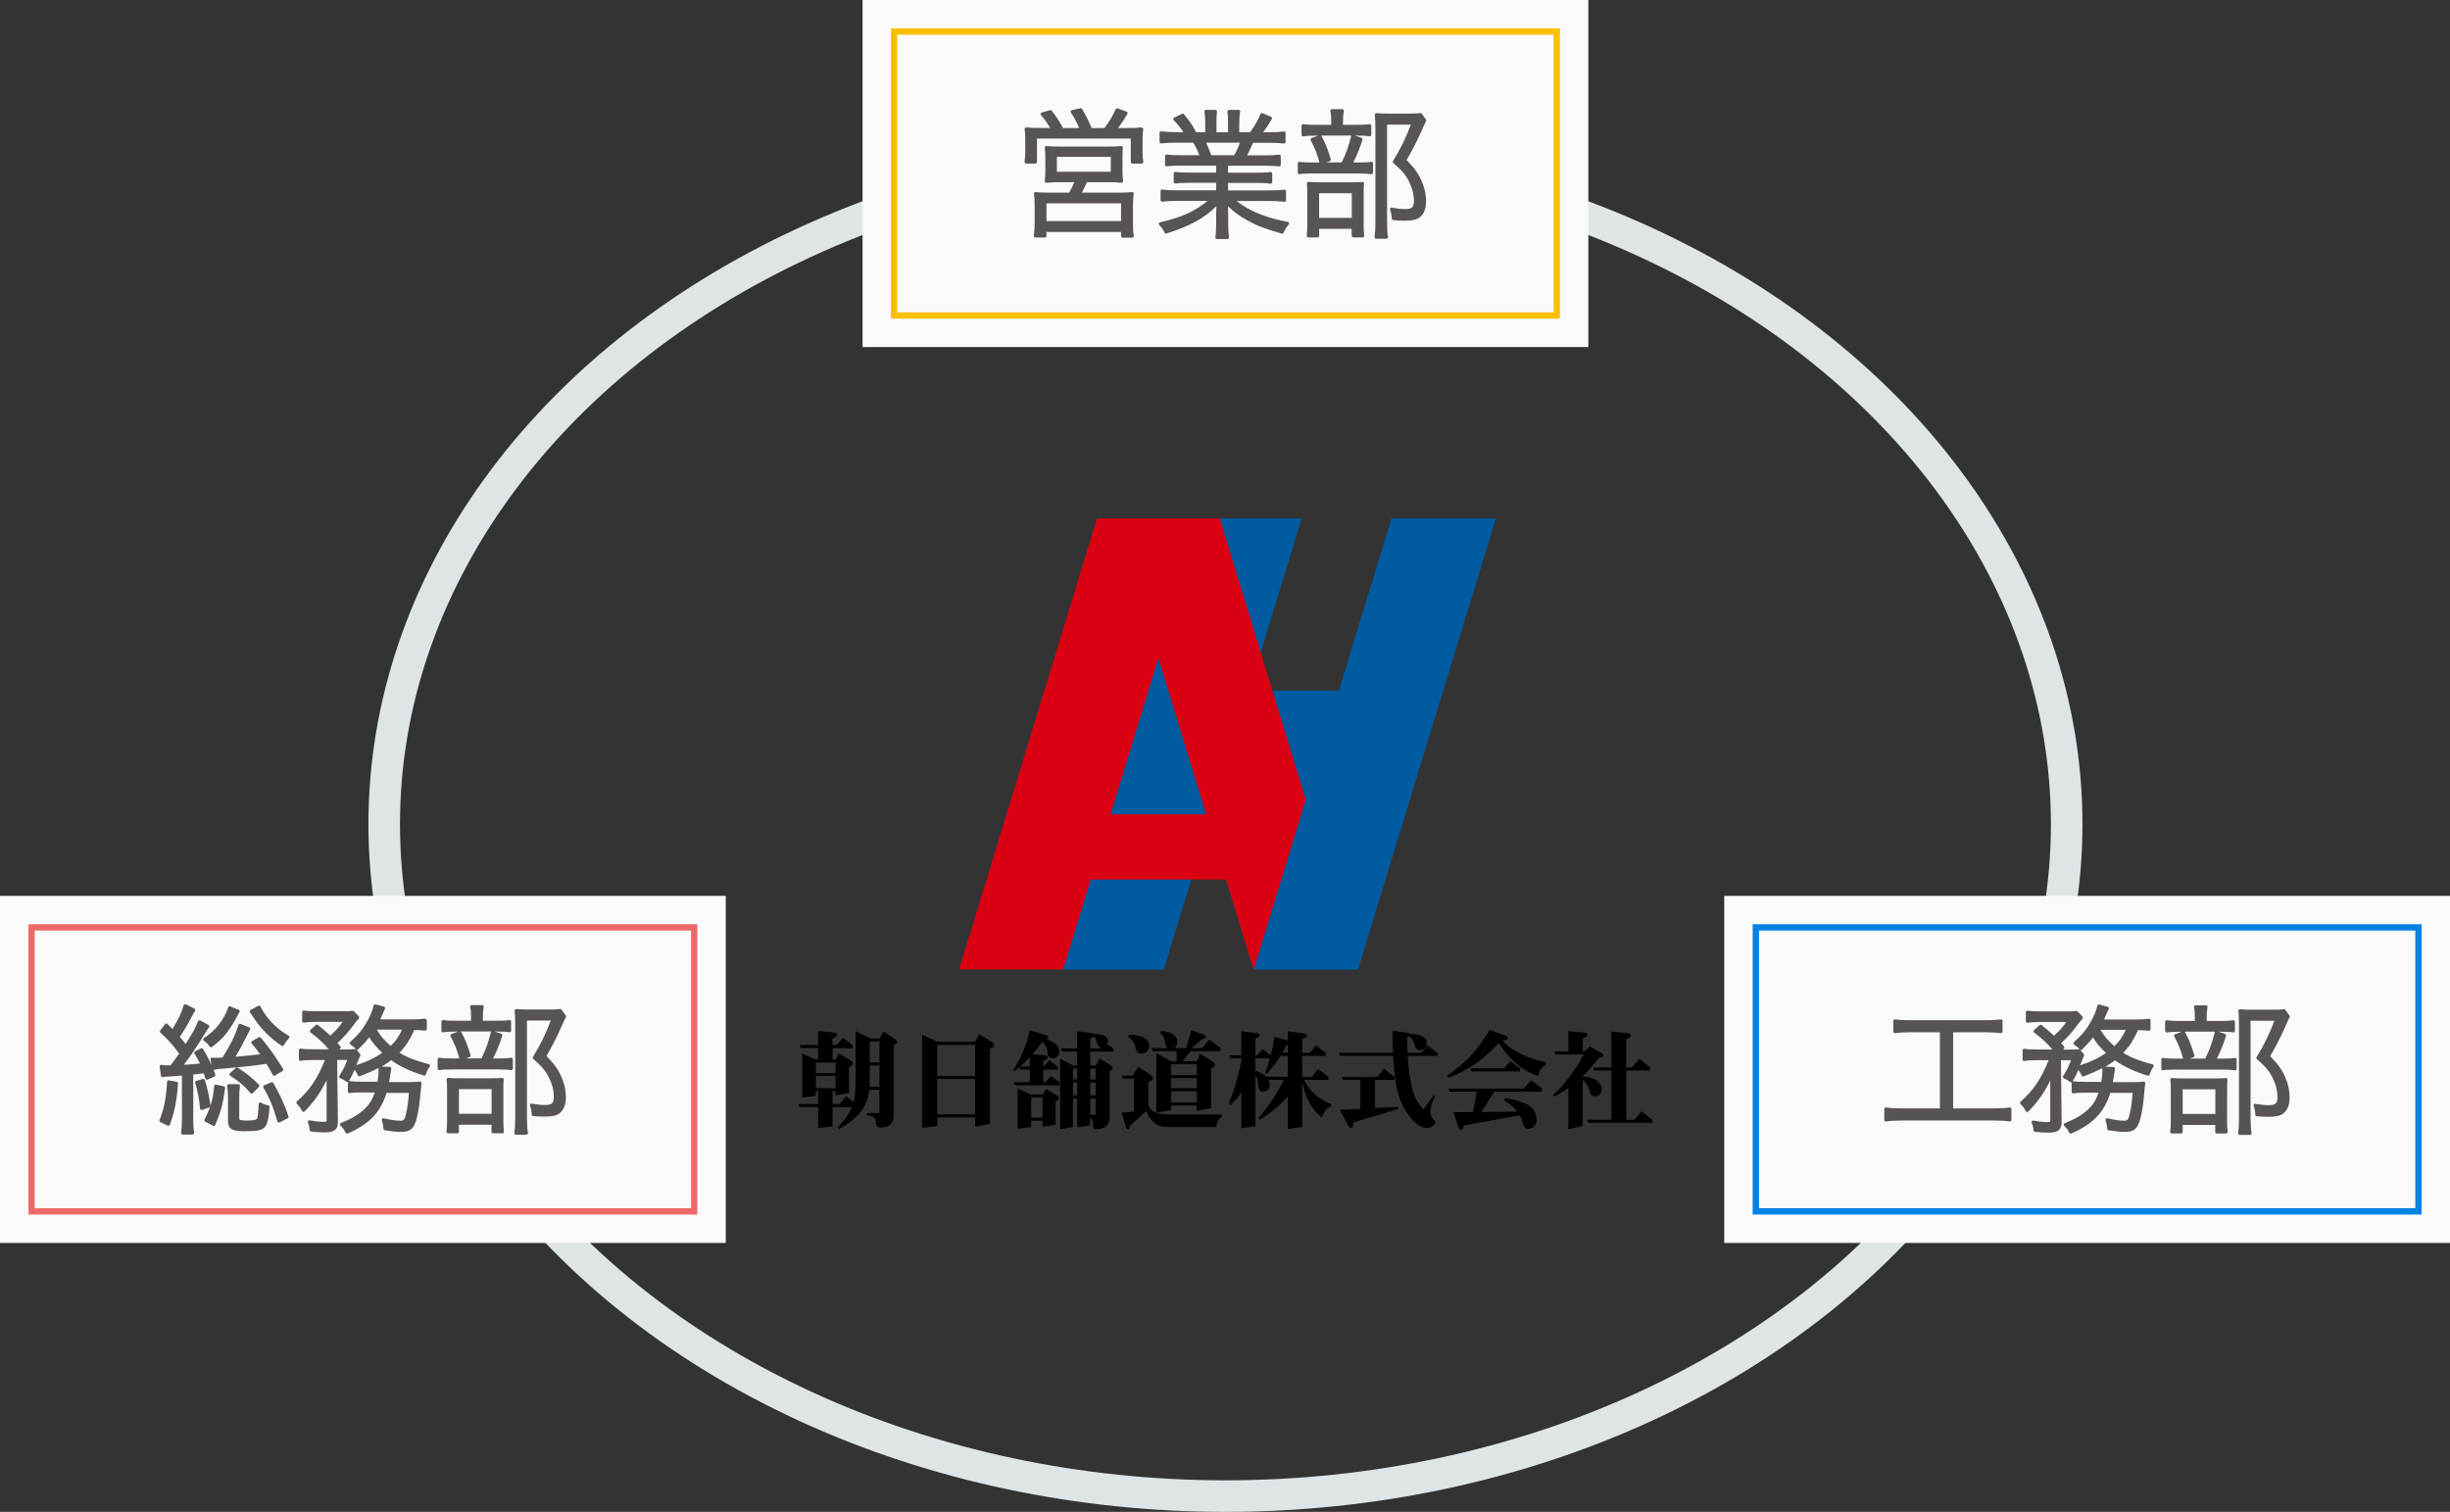 <?xml version="1.0" encoding="UTF-8"?><svg id="_イヤー_2" xmlns="http://www.w3.org/2000/svg" viewBox="0 0 388.22 239.59"><rect x="0" y="0" width="388.22" height="239.59" fill="#333333" stroke="none"/><defs><style>.cls-1{fill:#005ba0;}.cls-2{fill:#fafafa;}.cls-3{fill:#da0012;}.cls-4{fill:#575453;}.cls-5{stroke:#dfe4e7;stroke-width:5px;}.cls-5,.cls-6,.cls-7,.cls-8,.cls-9{fill:none;stroke-miterlimit:10;}.cls-6{stroke:#fafafa;stroke-width:10px;}.cls-7{stroke:#0082e5;}.cls-8{stroke:#ed6969;}.cls-9{stroke:#fac000;}</style></defs><g id="_イヤー_1-2"><ellipse class="cls-5" cx="194.18" cy="130.62" rx="133.3" ry="106.47"/><g><rect class="cls-6" x="278.22" y="146.97" width="105" height="45"/><rect class="cls-2" x="278.22" y="146.97" width="105" height="45"/><rect class="cls-7" x="278.22" y="146.97" width="105" height="45"/></g><g><g><path class="cls-4" d="M318.45,177.72s-.03,0-.04,0c-.68-.11-1.44-.15-2.54-.15h-14.46c-1.08,0-1.77,.04-2.54,.15-.07,.01-.14,0-.2-.06-.05-.05-.09-.12-.09-.19v-1.72c0-.07,.03-.14,.09-.19,.06-.05,.13-.07,.2-.06,.76,.11,1.43,.15,2.56,.15h5.96v-12.06h-4.61c-.97,0-1.7,.04-2.5,.13-.06,0-.14-.01-.19-.06-.05-.05-.08-.12-.08-.19v-1.67c0-.07,.03-.14,.08-.19,.05-.05,.12-.07,.2-.06,.64,.08,1.29,.13,2.52,.13h11.71c1.21,0,1.86-.05,2.52-.13,.07,0,.14,.01,.2,.06,.05,.05,.08,.12,.08,.19v1.67c0,.07-.03,.14-.08,.19-.05,.05-.11,.07-.2,.06-.84-.09-1.54-.13-2.5-.13h-5.05v12.06h6.4c1.1,0,1.79-.04,2.54-.15,.07,0,.14,.01,.2,.06,.06,.05,.09,.12,.09,.19v1.72c0,.07-.03,.14-.09,.19-.05,.04-.1,.06-.16,.06Zm-19.35-1.68v1.14c.69-.08,1.37-.12,2.32-.12h14.46c.97,0,1.69,.04,2.32,.12v-1.14c-.67,.08-1.34,.12-2.32,.12h-6.65c-.14,0-.25-.11-.25-.25v-12.56c0-.14,.11-.25,.25-.25h5.3c.87,0,1.54,.03,2.28,.1v-1.11c-.69,.07-1.35,.1-2.3,.1h-11.71c-.96,0-1.63-.03-2.3-.1v1.11c.72-.07,1.4-.1,2.28-.1h4.86c.14,0,.25,.11,.25,.25v12.56c0,.14-.11,.25-.25,.25h-6.21c-1,0-1.67-.03-2.35-.12Z"/><path class="cls-4" d="M328.1,179.63c-.09,0-.19-.05-.23-.15-.19-.42-.4-.71-.78-1.07-.06-.06-.09-.14-.07-.23,.02-.08,.07-.15,.15-.18,1.67-.67,2.77-1.32,3.69-2.17,.8-.76,1.29-1.53,1.67-2.67h-1.97c-1.04,0-1.51,.03-2,.11-.07,.01-.15,0-.2-.06-.06-.05-.09-.12-.09-.19v-1.43s0-.07,.02-.1c-.02,0-.03,.01-.05,.02-.07,.01-.14,0-.2-.04-.42-.31-.49-.35-1.01-.59-.07-.03-.12-.09-.14-.16-.02-.07,0-.14,.03-.21,.57-.88,.88-1.48,1.24-2.5h-1.59l.11,9.78c.01,.57-.11,.97-.38,1.24-.31,.32-.82,.46-1.63,.46-.72,0-1.23-.02-2.23-.13-.12-.01-.21-.11-.22-.23-.02-.42-.11-.81-.29-1.21-.04-.08-.02-.18,.03-.25,.06-.07,.15-.11,.24-.09,.94,.17,1.63,.24,2.29,.24,.39,0,.39-.08,.39-.26v-6.35c-.92,1.92-2.07,3.54-3.49,4.94-.06,.06-.14,.08-.22,.07-.08-.01-.15-.06-.18-.13-.25-.5-.42-.73-.83-1.15-.05-.05-.08-.12-.07-.19,0-.07,.03-.13,.09-.18,1.97-1.7,3.27-3.61,4.44-6.56h-1.92c-.86,0-1.41,.04-1.91,.13-.08,.01-.15,0-.21-.05-.06-.05-.09-.12-.09-.19v-1.45c0-.07,.03-.14,.09-.19,.06-.05,.13-.07,.2-.06,.48,.08,.98,.11,1.98,.11h2.46c-.89-1.04-1.67-1.76-2.89-2.68-.06-.04-.1-.11-.1-.19,0-.07,.03-.15,.08-.2l.88-.79c.09-.08,.23-.08,.32,0,.98,.8,1.37,1.12,1.96,1.68,.93-.85,1.32-1.28,1.96-2.18h-4.19c-.85,0-1.45,.04-1.93,.13-.07,.01-.15,0-.21-.05-.06-.05-.09-.12-.09-.19v-1.43c0-.07,.03-.14,.09-.19,.06-.05,.13-.07,.2-.06,.48,.08,1,.11,2.05,.11h3.92c1.14,0,1.34,0,1.74-.06,.08-.01,.17,.02,.22,.08l.75,.81c.09,.1,.09,.25,0,.35-.21,.21-.33,.35-.64,.76-.91,1.26-1.6,2.04-2.74,3.11,.06,.07,.11,.12,.17,.19l.29,.33c.08,.1,.08,.24,0,.34l-.14,.15h.93c.79,0,1.18-.03,1.54-.06,.05,0,.1,0,.15,.03-.27-.32-.43-.46-.88-.76-.06-.04-.1-.11-.11-.19,0-.08,.02-.15,.08-.2,1.28-1.16,1.83-1.81,2.46-2.89,.64-1.02,1.03-1.93,1.25-2.88,.02-.07,.06-.12,.11-.16,.06-.04,.13-.04,.19-.03l1.34,.35c.07,.02,.13,.07,.16,.13,.03,.07,.03,.14,0,.21q-.09,.2-.22,.49l-.32,.73c-.07,.16-.14,.31-.2,.46h4.96c.85,0,1.5-.03,2.13-.11,.08,0,.14,.01,.2,.06,.05,.05,.08,.12,.08,.19v1.39c0,.07-.03,.14-.08,.19-.05,.05-.12,.07-.2,.06-.5-.06-.91-.08-1.7-.09-.74,1.61-1.34,2.54-2.34,3.6,1.25,.77,2.66,1.31,4.64,1.81,.08,.02,.14,.08,.17,.15,.03,.08,.02,.16-.03,.23-.32,.47-.4,.65-.61,1.26-.04,.13-.18,.2-.31,.16-2.17-.67-3.73-1.41-5.18-2.43-.46,.36-.95,.69-1.52,1.01l1.3,.05c.07,0,.14,.04,.18,.09,.04,.05,.06,.13,.05,.2l-.07,.43c-.04,.22-.07,.45-.13,.8-.06,.38-.1,.63-.15,.88h3.09c.92,0,1.4-.02,1.76-.08,.08-.02,.16,.01,.22,.07,.06,.06,.08,.14,.07,.21q-.07,.43-.2,1.99c-.17,1.84-.52,4.19-1.18,5-.37,.47-.94,.69-1.8,.69-.78,0-1.25-.04-2.63-.25-.12-.02-.2-.11-.21-.23-.04-.54-.08-.77-.27-1.35-.03-.09,0-.18,.05-.25,.06-.07,.15-.09,.24-.08,1.25,.29,1.96,.39,2.63,.39,.55,0,.72-.06,1.01-1.52,.17-.83,.26-1.49,.37-2.89h-3.55c-.96,3.1-2.77,4.97-6.2,6.45-.03,.01-.07,.02-.1,.02Zm-.4-1.31c.19,.21,.36,.44,.51,.73,3.24-1.44,4.87-3.2,5.76-6.22,.03-.11,.13-.18,.24-.18h4c.07,0,.14,.03,.18,.08,.05,.05,.07,.12,.07,.19-.13,1.62-.21,2.31-.4,3.22-.27,1.36-.48,1.92-1.5,1.92-.63,0-1.28-.09-2.32-.31,.08,.3,.12,.53,.15,.85,1.21,.17,1.65,.21,2.36,.21s1.14-.15,1.41-.5c.45-.55,.84-2.27,1.07-4.73,.09-1.11,.12-1.43,.15-1.69-.35,.03-.81,.05-1.51,.05h-3.39c-.07,0-.14-.03-.19-.09-.05-.06-.07-.13-.05-.2,.07-.37,.11-.64,.2-1.16,.05-.35,.09-.58,.13-.8l.03-.15-.98-.04c0,.07,0,.13,0,.22,0,.63-.07,1.25-.22,2.03-.02,.12-.13,.2-.25,.2h-2.55c-.92,0-1.41-.02-1.84-.07v.85c.43-.05,.92-.07,1.8-.07h2.31c.08,0,.15,.04,.2,.1s.06,.15,.04,.22c-.43,1.39-.98,2.32-1.92,3.21-.9,.84-1.96,1.48-3.49,2.13Zm-5,.57c.84,.09,1.32,.11,1.97,.11s1.07-.1,1.28-.31c.17-.17,.24-.45,.23-.89l-.11-10.04c0-.07,.03-.13,.07-.18s.11-.07,.18-.07h2.2c.08,0,.16,.04,.2,.1,.05,.07,.06,.15,.03,.23-.4,1.16-.7,1.82-1.26,2.69,.25,.12,.39,.2,.61,.36,.45-.79,.7-1.34,1.08-2.36,.35-.91,.41-1.06,.51-1.28l-.41-.5c-.4,.04-.82,.05-1.45,.05h-1.52c-.1,0-.19-.06-.23-.15-.04-.09-.02-.2,.05-.27l.39-.41-.14-.16c-.1-.12-.19-.21-.33-.38-.09-.1-.08-.25,.02-.34,1.22-1.13,1.91-1.91,2.85-3.2,.23-.31,.36-.48,.52-.65l-.5-.54c-.36,.05-.66,.05-1.69,.05h-3.92c-.78,0-1.34-.01-1.84-.07v.85c.46-.06,1.01-.09,1.73-.09h4.67c.09,0,.18,.05,.22,.13,.04,.08,.04,.18-.02,.26-.88,1.27-1.27,1.72-2.48,2.82-.1,.09-.25,.09-.34,0-.64-.62-1-.92-1.93-1.68l-.5,.45c1.26,.97,2.07,1.75,3.08,2.98,.06,.08,.08,.18,.03,.27-.04,.09-.13,.14-.23,.14h-2.99c-.75,0-1.28-.01-1.77-.07v.87c.46-.06,.98-.09,1.71-.09h2.29c.08,0,.16,.04,.21,.11,.05,.07,.06,.15,.03,.23-1.2,3.12-2.52,5.15-4.51,6.92,.25,.27,.41,.48,.58,.78,1.52-1.56,2.7-3.4,3.62-5.62,.05-.11,.15-.17,.28-.15,.12,.02,.2,.13,.2,.25v7.53c0,.68-.51,.76-.89,.76-.59,0-1.19-.05-1.95-.17,.08,.25,.13,.5,.16,.75Zm5.82-7.55s.03,0,.04,0c.49,.08,.95,.11,2.05,.11h2.35c.12-.65,.18-1.19,.18-1.73,0-.19,0-.24-.04-.43h0c-.8,.41-1.74,.83-2.92,1.28-.13,.04-.26,0-.32-.13-.16-.35-.29-.6-.53-.88-.27,.64-.51,1.13-.91,1.8,.03-.01,.07-.02,.1-.02Zm1.25-2.03c.18,.23,.31,.45,.44,.7,2.25-.89,3.59-1.61,4.75-2.54,.09-.07,.21-.07,.3,0,1.4,1.02,2.89,1.74,4.96,2.4,.13-.36,.22-.58,.39-.85-1.99-.52-3.41-1.11-4.71-1.95-.06-.04-.1-.11-.11-.18,0-.07,.02-.15,.07-.2,1.14-1.16,1.73-2.05,2.53-3.82,.04-.09,.13-.15,.23-.15,.76,0,1.2,.01,1.64,.06v-.83c-.56,.06-1.16,.08-1.91,.08h-5.35c-.08,0-.16-.04-.21-.11s-.05-.16-.02-.24c.11-.25,.23-.51,.36-.81l.33-.73c.05-.1,.08-.16,.1-.21l-.81-.21c-.24,.91-.64,1.8-1.25,2.77-.61,1.04-1.18,1.73-2.32,2.79,.25,.18,.41,.32,.58,.52,.86-.87,1.19-1.25,1.7-1.98,.05-.07,.11-.1,.21-.11,.08,0,.16,.05,.21,.12,.7,1.17,1.29,1.88,2.42,2.89,.06,.05,.09,.12,.08,.2,0,.08-.04,.14-.1,.19-1.28,.92-2.61,1.58-4.51,2.21Zm-.14-2.94l.56,.68c.06,.07,.07,.18,.03,.26q-.15,.32-.57,1.39s-.03,.09-.05,.13c1.73-.57,2.96-1.16,4.12-1.96-.91-.84-1.49-1.52-2.08-2.47-.48,.66-.88,1.08-1.72,1.92-.05,.05-.11,.07-.19,.07-.04,0-.08-.01-.11-.03Zm5.42,0c-.06,0-.11-.02-.16-.06-1.22-1.01-1.95-1.89-2.7-3.24-.04-.08-.04-.17,0-.25,.04-.08,.13-.12,.22-.12h4.82c.08,0,.16,.04,.21,.11s.05,.16,.02,.24c-.73,1.62-1.15,2.23-2.23,3.25-.05,.04-.11,.07-.17,.07Zm-2.21-3.17c.62,1.04,1.23,1.76,2.2,2.58,.84-.81,1.23-1.36,1.8-2.58h-4Z"/><path class="cls-4" d="M356.57,179.85h-1.67c-.07,0-.14-.03-.19-.09s-.07-.13-.06-.2c.09-.65,.13-1.39,.13-2.39v-14.96c0-.71-.03-1.31-.09-2,0-.07,.02-.15,.07-.2,.05-.05,.11-.08,.2-.07,.58,.04,.99,.07,1.74,.07h3.54c.83,0,1.28-.02,1.65-.08,.09-.01,.19,.02,.24,.1l.66,.92c.06,.08,.06,.19,.01,.27q-.15,.25-.89,1.93c-.56,1.27-1.35,2.79-2.18,4.22,1.33,1.38,1.88,2.16,2.4,3.39,.45,1,.68,2.1,.68,3.18,0,1.27-.44,2.22-1.25,2.68-.44,.24-1.14,.36-2.11,.36-.66,0-1.23-.03-1.85-.09-.12-.01-.22-.12-.23-.24-.02-.61-.11-.96-.27-1.4-.03-.08-.01-.18,.04-.25,.06-.07,.15-.1,.23-.08,.82,.14,1.37,.22,2.09,.22,1.12,0,1.42-.28,1.42-1.31,0-.95-.23-1.9-.7-2.88-.56-1.17-1.11-1.84-2.56-3.11-.09-.08-.11-.21-.05-.32,1.17-1.9,2.03-3.64,2.82-5.76h-3.77v15.39c0,1.1,.04,1.77,.15,2.4,.01,.07,0,.15-.05,.2-.05,.06-.12,.09-.19,.09Zm-1.39-.5h1.1c-.08-.58-.11-1.23-.11-2.19v-15.64c0-.14,.11-.25,.25-.25h4.38c.08,0,.16,.04,.21,.11,.05,.07,.06,.15,.03,.23-.82,2.24-1.69,4.04-2.88,6,1.37,1.22,1.95,1.95,2.52,3.13,.5,1.06,.75,2.07,.75,3.1,0,1.3-.54,1.81-1.92,1.81-.62,0-1.14-.05-1.77-.16,.08,.28,.13,.56,.16,.93,.52,.05,1.02,.07,1.59,.07,1.09,0,1.61-.16,1.86-.3,.65-.37,.99-1.15,.99-2.25,0-1.01-.22-2.04-.64-2.98-.52-1.21-1.06-1.97-2.44-3.38-.08-.08-.09-.2-.04-.3,.86-1.46,1.68-3.03,2.25-4.33,.61-1.38,.73-1.65,.83-1.84l-.48-.67c-.37,.05-.83,.07-1.58,.07h-3.54c-.64,0-1.03-.01-1.49-.05,.04,.59,.06,1.13,.06,1.75v14.96c0,.88-.03,1.57-.1,2.17Zm-2.44,.28h-1.47c-.14,0-.25-.11-.25-.25v-1.11h-5.16v1.11c0,.14-.11,.25-.25,.25h-1.47c-.07,0-.14-.03-.19-.08-.05-.05-.07-.13-.06-.2,.07-.5,.09-.98,.09-1.95v-4.47c0-.97-.02-1.35-.07-1.83,0-.07,.02-.15,.07-.2,.05-.05,.13-.08,.2-.07,.48,.05,1,.07,1.71,.07h5.21c.85,0,1.25-.03,1.58-.06,.08,0,.15,.02,.21,.07,.05,.06,.08,.13,.07,.21-.06,.42-.06,.68-.06,1.79v4.73c0,.78,.02,1.18,.09,1.71,0,.07-.01,.14-.06,.2s-.12,.08-.19,.08Zm-1.22-.5h.94c-.04-.43-.06-.83-.06-1.49v-4.73c0-.86,0-1.22,.03-1.55-.34,.03-.75,.04-1.32,.04h-5.21c-.59,0-1.05-.01-1.46-.04,.03,.38,.04,.79,.04,1.58v4.47c0,.82-.01,1.29-.06,1.73h.94v-1.11c0-.14,.11-.25,.25-.25h5.66c.14,0,.25,.11,.25,.25v1.11Zm-.23-2.1h-5.68c-.14,0-.25-.11-.25-.25v-4.4c0-.14,.11-.25,.25-.25h5.68c.14,0,.25,.11,.25,.25v4.4c0,.14-.11,.25-.25,.25Zm-5.43-.5h5.18v-3.9h-5.18v3.9Zm-3.13-6.92c-.06,0-.12-.02-.16-.06-.06-.05-.09-.12-.09-.19v-1.47c0-.07,.03-.14,.09-.19,.06-.05,.13-.07,.2-.05,.51,.09,1.15,.11,2.07,.11h1.08c-.33-1.27-.67-2.14-1.39-3.53-.03-.06-.04-.14,0-.21s.08-.12,.15-.14l1.04-.37h-.41c-.84,0-1.42,.02-1.94,.11-.07,.01-.15,0-.2-.05s-.09-.12-.09-.19v-1.45c0-.07,.03-.14,.09-.19,.06-.05,.13-.07,.2-.06,.49,.08,.96,.11,2.01,.11h2.41v-.56c0-.69-.04-1.22-.13-1.62-.01-.07,0-.15,.05-.21,.05-.06,.12-.09,.19-.09h1.65c.07,0,.14,.03,.19,.09s.07,.13,.05,.2c-.09,.52-.13,1-.13,1.65v.54h2.19c.91,0,1.49-.02,2-.11,.07-.02,.15,0,.2,.05,.06,.05,.09,.12,.09,.19v1.45c0,.08-.03,.15-.09,.19-.06,.05-.13,.06-.21,.05-.44-.09-1.08-.11-1.98-.11h-.3l1.01,.35c.13,.04,.2,.19,.16,.32-.47,1.42-.81,2.33-1.46,3.59h.84c.93,0,1.56-.02,2-.11,.07-.01,.15,0,.21,.05s.09,.12,.09,.19v1.47c0,.07-.03,.14-.09,.19-.06,.05-.13,.07-.2,.06-.47-.07-1.13-.11-1.97-.11h-7.37c-1.06,0-1.56,.03-2.05,.11-.01,0-.03,0-.04,0Zm2.09-.61h7.37c.7,0,1.29,.03,1.75,.08v-.9c-.45,.05-1.02,.07-1.8,.07h-1.25c-.09,0-.17-.05-.21-.12-.04-.07-.05-.17,0-.25,.66-1.25,1-2.07,1.53-3.65l-.85-.29c-.4,1.61-.78,2.62-1.54,4.16-.04,.09-.13,.14-.22,.14h-4.75c-.79,0-1.37-.01-1.86-.07v.9c.49-.06,1.04-.07,1.84-.07Zm2.16-1.25h2.46c.74-1.51,1.09-2.51,1.5-4.19,0-.02,.01-.04,.03-.07h-4.79s.03,.03,.04,.05c.69,1.29,1.01,2.08,1.49,3.7,.04,.13-.03,.26-.16,.31l-.57,.2Zm-1.87-3.5c.62,1.22,.95,2.06,1.25,3.19l.79-.27c-.41-1.35-.71-2.1-1.29-3.19l-.76,.27Zm-1.53-2.05v.87c.48-.06,1.02-.07,1.73-.07h6.58c.75,0,1.33,.01,1.77,.07v-.87c-.48,.06-1.03,.07-1.8,.07h-2.44c-.14,0-.25-.11-.25-.25v-.79c0-.56,.03-1,.09-1.44h-1.06c.06,.39,.08,.86,.08,1.42v.81c0,.14-.11,.25-.25,.25h-2.66c-.88,0-1.37-.02-1.8-.07Z"/></g><g><path class="cls-4" d="M302.78,163.34c-1.03,0-1.76,.04-2.53,.13v-1.67c.7,.09,1.39,.13,2.55,.13h11.71c1.14,0,1.83-.04,2.55-.13v1.67c-.79-.09-1.5-.13-2.53-.13h-5.3v12.56h6.65c1.14,0,1.83-.04,2.57-.15v1.72c-.7-.11-1.47-.15-2.57-.15h-14.46c-1.1,0-1.8,.04-2.57,.15v-1.72c.75,.11,1.43,.15,2.6,.15h6.21v-12.56h-4.86Z"/><path class="cls-4" d="M322.69,167.77c-.92,0-1.47,.04-1.96,.13v-1.45c.53,.09,1.08,.11,2.02,.11h2.99c-1.03-1.25-1.85-2.05-3.28-3.12l.88-.79c1.06,.86,1.43,1.17,2.11,1.83,1.19-1.08,1.56-1.5,2.44-2.77h-4.67c-.9,0-1.5,.04-1.98,.13v-1.43c.53,.09,1.1,.11,2.09,.11h3.92c1.14,0,1.36,0,1.78-.07l.75,.81c-.22,.22-.35,.37-.66,.79-.99,1.36-1.69,2.13-2.88,3.23,.24,.29,.33,.37,.62,.7l-.55,.57h1.52c.75,0,1.17-.02,1.56-.07l.59,.73q-.15,.33-.57,1.41c-.42,1.12-.68,1.69-1.23,2.64-.44-.33-.53-.37-1.06-.62,.66-1.01,.97-1.67,1.39-2.88h-2.2l.11,10.03c.02,1.08-.44,1.45-1.76,1.45-.73,0-1.23-.02-2.2-.13-.02-.42-.11-.84-.31-1.3,.99,.18,1.67,.24,2.33,.24,.46,0,.64-.13,.64-.51v-7.53c-1.01,2.44-2.31,4.36-3.92,5.94-.26-.53-.44-.77-.88-1.21,2.09-1.8,3.43-3.85,4.64-7h-2.29Zm15.2,3.94c.9,0,1.41-.02,1.8-.09q-.07,.44-.2,2c-.24,2.55-.64,4.27-1.12,4.86-.33,.42-.84,.59-1.61,.59s-1.23-.04-2.6-.24c-.04-.57-.09-.81-.29-1.41,1.25,.29,1.98,.4,2.68,.4,.77,0,.97-.29,1.25-1.72,.18-.86,.26-1.52,.4-3.19h-4c-.92,3.12-2.64,4.97-6.12,6.47-.22-.48-.46-.79-.84-1.14,1.69-.68,2.82-1.34,3.76-2.22,.9-.86,1.43-1.74,1.85-3.1h-2.31c-1.01,0-1.52,.02-2.05,.11v-1.43c.53,.09,1.01,.11,2.09,.11h2.55c.15-.77,.22-1.39,.22-1.98,0-.2,0-.26-.04-.48l1.56,.07c-.07,.42-.11,.66-.2,1.23-.09,.53-.13,.79-.2,1.17h3.39Zm2.62-8.65c-.53-.07-.97-.09-1.89-.09-.81,1.8-1.43,2.73-2.57,3.89,1.36,.88,2.86,1.47,4.97,2-.33,.48-.42,.68-.64,1.32-2.27-.7-3.81-1.45-5.26-2.51-1.23,.99-2.66,1.74-5.04,2.66-.2-.44-.37-.75-.75-1.14,2.07-.66,3.45-1.32,4.8-2.29-1.08-.97-1.72-1.69-2.46-2.95-.57,.81-.92,1.21-1.91,2.2-.31-.37-.48-.53-.97-.86,1.25-1.14,1.85-1.83,2.51-2.95,.66-1.06,1.06-1.98,1.28-2.95l1.34,.35q-.09,.2-.22,.48c-.26,.59-.48,1.1-.68,1.54h5.35c.97,0,1.61-.04,2.16-.11v1.39Zm-8.1-.09c.75,1.34,1.45,2.18,2.64,3.17,1.08-1.01,1.47-1.61,2.18-3.17h-4.82Z"/><path class="cls-4" d="M352.15,168.01c1.01,0,1.61-.02,2.05-.11v1.47c-.44-.07-1.08-.11-2-.11h-7.37c-1.01,0-1.56,.02-2.09,.11v-1.47c.51,.09,1.1,.11,2.11,.11h4.75c.79-1.61,1.17-2.64,1.58-4.38l1.34,.46c-.55,1.65-.9,2.53-1.63,3.92h1.25Zm-.29-5.99c.99,0,1.54-.02,2.05-.11v1.45c-.44-.09-1.06-.11-2.02-.11h-6.58c-.9,0-1.47,.02-1.98,.11v-1.45c.53,.09,1.03,.11,2.05,.11h2.66v-.81c0-.7-.04-1.25-.13-1.67h1.65c-.09,.51-.13,.99-.13,1.69v.79h2.44Zm-6.25,17.36h-1.47c.07-.51,.09-.99,.09-1.98v-4.47c0-1.01-.02-1.39-.07-1.85,.46,.04,.97,.07,1.74,.07h5.21c.81,0,1.23-.02,1.61-.07-.07,.44-.07,.7-.07,1.83v4.73c0,.81,.02,1.21,.09,1.74h-1.47v-1.36h-5.66v1.36Zm.38-15.71c.7,1.32,1.01,2.11,1.47,3.65l-1.28,.44c-.35-1.36-.7-2.24-1.43-3.65l1.23-.44Zm-.38,13.11h5.68v-4.4h-5.68v4.4Zm16.99-15.69q-.15,.26-.9,1.96c-.57,1.3-1.41,2.91-2.27,4.36,1.41,1.45,1.96,2.22,2.49,3.45,.44,.99,.66,2.05,.66,3.08,0,1.19-.4,2.05-1.12,2.46-.4,.22-1.08,.33-1.98,.33-.59,0-1.17-.02-1.83-.09-.02-.62-.11-.99-.29-1.47,.88,.15,1.43,.22,2.13,.22,1.25,0,1.67-.4,1.67-1.56,0-1.01-.24-1.98-.73-2.99-.57-1.19-1.14-1.89-2.62-3.19,1.28-2.07,2.16-3.92,2.97-6.14h-4.38v15.64c0,1.12,.04,1.8,.15,2.44h-1.67c.09-.64,.13-1.36,.13-2.42v-14.96c0-.66-.02-1.28-.09-2.02,.57,.04,.99,.07,1.76,.07h3.54c.84,0,1.3-.02,1.69-.09l.66,.92Z"/></g></g><g><rect class="cls-6" x="5" y="146.97" width="105" height="45"/><rect class="cls-2" x="5" y="146.97" width="105" height="45"/><rect class="cls-8" x="5" y="146.97" width="105" height="45"/></g><g><g><path class="cls-4" d="M30.49,179.8h-1.54c-.07,0-.14-.03-.19-.09-.05-.05-.07-.13-.06-.2,.08-.6,.13-1.34,.13-2.14v-6.91h-.04c-.47,.03-.8,.05-1.29,.09-1.17,.07-1.31,.09-1.71,.15-.07,0-.14,0-.19-.05-.05-.04-.09-.1-.1-.17l-.2-1.45c-.01-.08,.02-.16,.07-.21,.06-.05,.13-.08,.21-.07,.44,.06,.61,.08,1,.08h.34s.08-.02,.13-.02c.76-1.02,.82-1.11,1.34-1.84-.95-1.32-1.58-2.04-2.97-3.34-.09-.09-.11-.23-.03-.33l.77-1.01c.04-.06,.11-.09,.18-.1,.08,0,.14,.02,.2,.08,.4,.42,.54,.56,.79,.81,.89-1.45,1.56-2.86,1.76-3.75,.02-.07,.07-.14,.14-.17s.15-.03,.22,0l1.36,.66c.06,.03,.11,.09,.13,.16,.02,.07,0,.14-.03,.2q-.21,.32-.69,1.23c-.56,1.08-1.04,1.88-1.73,2.9,.41,.47,.56,.65,.92,1.13,1.1-1.69,1.64-2.68,1.96-3.59,.02-.07,.08-.12,.15-.15,.07-.03,.15-.02,.21,.01l1.32,.73c.06,.04,.11,.1,.12,.17,.01,.07,0,.15-.05,.2-.21,.27-.36,.48-.69,1.03-1.09,1.81-2.25,3.53-3.31,4.9,1.04-.04,1.29-.07,2.56-.21-.2-.43-.39-.79-.86-1.58-.04-.06-.04-.13-.03-.2,.02-.07,.07-.12,.13-.15l.92-.46c.11-.06,.26-.02,.32,.09,.56,.91,.96,1.67,1.36,2.59l-.17-.92c-.01-.08,0-.16,.06-.21s.13-.09,.21-.08c.28,.02,.43,.02,.64,.02,.29,0,.36,0,1-.04,1.39-2.25,2.1-3.71,2.52-5.17,.02-.07,.07-.12,.13-.16,.06-.03,.14-.04,.2,0l1.38,.55c.06,.03,.12,.08,.14,.14,.03,.07,.02,.14,0,.2-1.03,2.05-1.72,3.32-2.32,4.31,1.57-.12,2.55-.23,3.91-.39-.38-.54-.68-.92-1.34-1.71-.05-.06-.07-.13-.05-.21,.01-.07,.06-.14,.12-.17l1.06-.6c.11-.06,.24-.03,.32,.06,1.45,1.77,2.14,2.74,3.52,4.93,.04,.06,.05,.12,.03,.19-.01,.06-.06,.12-.11,.16l-1.19,.72c-.06,.03-.13,.05-.19,.03-.07-.02-.12-.06-.16-.12-.51-.94-.7-1.27-1.01-1.76-2.57,.35-3.26,.44-7.07,.77-.6,.04-.8,.07-1.21,.17-.04,.01-.08,0-.11,0,.09,.24,.19,.48,.28,.75,.05,.12-.01,.26-.13,.32l-1.08,.48c-.06,.03-.14,.03-.21,0-.07-.03-.11-.09-.14-.15-.12-.4-.19-.61-.26-.84-.75,.08-.87,.1-1.67,.18v7.08c0,.84,.04,1.56,.13,2.14,.01,.07-.01,.14-.06,.2-.05,.06-.12,.09-.19,.09Zm-1.26-.5h.97c-.06-.55-.1-1.2-.1-1.93v-7.3c0-.13,.1-.24,.22-.25q1.08-.11,2.09-.22c.11-.03,.23,.06,.26,.17,.09,.27,.15,.45,.25,.77l.61-.27c-.54-1.45-.99-2.39-1.69-3.55l-.48,.24c.48,.82,.64,1.14,.89,1.71,.03,.07,.03,.16-.01,.22s-.11,.11-.19,.12q-1.81,.2-3.47,.27c-.09-.01-.19-.05-.23-.14-.04-.09-.03-.19,.03-.27,1.13-1.42,2.42-3.3,3.61-5.28,.25-.41,.4-.64,.54-.85l-.81-.45c-.36,.93-.96,1.98-2.1,3.72-.04,.07-.12,.11-.2,.11-.08-.01-.16-.03-.21-.1-.58-.76-.66-.86-1.24-1.53-.08-.09-.08-.21-.02-.31,.74-1.08,1.23-1.9,1.81-3.01,.35-.67,.45-.86,.56-1.04l-.83-.4c-.29,1-1.01,2.44-1.91,3.87-.04,.06-.11,.11-.18,.11-.08,0-.15-.02-.2-.07-.36-.36-.47-.48-.81-.83l-.46,.6c1.35,1.28,1.98,2.01,2.97,3.4,.06,.09,.06,.2,0,.29q-.64,.9-1.52,2.09c-.09,.12-.28,.09-.34,.11-.03,0-.05,.01-.08,.01h-.37c-.3,0-.48-.01-.74-.04l.12,.87c.29-.04,.58-.07,1.51-.12,.49-.04,.82-.06,1.29-.09l.31-.02c.07-.01,.14,.02,.19,.07,.05,.05,.08,.11,.08,.18v7.17c0,.71-.03,1.37-.1,1.93Zm13.09-11.2c.08,0,.17,.04,.21,.12,.35,.56,.54,.88,.98,1.7l.75-.46c-1.24-1.96-1.92-2.91-3.21-4.51l-.61,.34c.66,.79,.93,1.16,1.41,1.86,.05,.07,.06,.16,.02,.24s-.11,.13-.2,.14c-1.73,.21-2.78,.33-4.83,.48-.09,.02-.18-.04-.23-.12s-.05-.18,0-.26c.64-1,1.33-2.26,2.44-4.44l-.88-.35c-.45,1.45-1.19,2.92-2.57,5.14-.04,.07-.12,.11-.2,.12-.78,.04-.87,.03-1.16,.04-.13,0-.23,0-.36,0l.16,.86c.32-.07,.56-.09,1.04-.12,3.87-.33,4.51-.42,7.2-.79,.01,0,.02,0,.03,0Zm-3.41,11.17c-1.96,0-2.78-.23-2.78-1.64v-3.78c0-.71-.05-1.16-.13-1.75-.01-.07,.01-.14,.06-.2,.05-.05,.12-.09,.19-.09h1.52c.07,0,.14,.03,.19,.08,.05,.05,.07,.13,.06,.2-.08,.57-.11,1.08-.11,1.66v3.48c0,.16,.02,.19,.02,.2,.13,.07,.52,.15,1.09,.15,.99,0,1.54-.09,1.66-.26,.19-.27,.25-.95,.31-2.38,0-.09,.06-.17,.14-.21,.08-.04,.18-.04,.25,.01,.36,.24,.62,.34,1.13,.42,.13,.02,.22,.14,.21,.27-.32,3.55-.61,3.83-3.81,3.83Zm-2.38-6.95c.06,.48,.1,.92,.1,1.53v3.78c0,.84,.19,1.14,2.28,1.14,2.86,0,3.01-.09,3.29-3.15-.29-.06-.51-.13-.73-.24-.06,1.35-.14,1.89-.38,2.23-.23,.35-.8,.48-2.07,.48-.29,0-.99-.02-1.33-.21-.24-.14-.28-.35-.28-.64v-3.48c0-.5,.02-.96,.08-1.45h-.95Zm-2.68,6.1s-.08,0-.12-.03l-1.21-.64c-.12-.06-.17-.21-.11-.33,.37-.74,.65-1.38,.87-2-.03,.03-.06,.05-.09,.06l-1.14,.42c-.07,.03-.15,.02-.22-.02-.07-.04-.11-.11-.12-.19-.18-1.79-.36-2.63-.78-4.09-.04-.13,.04-.27,.17-.31l1.06-.31c.13-.04,.27,.04,.31,.17,.43,1.48,.59,2.2,.89,4.06h0c.31-.95,.48-1.89,.58-3.1,0-.07,.04-.14,.1-.18,.06-.04,.13-.06,.2-.04l1.23,.26c.13,.03,.21,.15,.2,.28-.33,2.5-.7,3.87-1.58,5.86-.03,.06-.08,.11-.15,.13-.03,0-.05,.01-.08,.01Zm-.88-1l.76,.4c.75-1.75,1.1-3.04,1.4-5.24l-.73-.16c-.18,1.91-.55,3.2-1.43,5Zm-1.5-5.73c.36,1.26,.54,2.1,.7,3.62l.65-.24c-.25-1.58-.41-2.3-.77-3.55l-.58,.17Zm-4.78,6.7s-.07,0-.11-.02l-1.17-.55c-.12-.06-.17-.2-.13-.32,.74-1.88,1.02-3.29,1.19-6.06,0-.07,.04-.14,.1-.18,.06-.04,.13-.07,.2-.05l1.23,.22c.13,.02,.21,.14,.21,.27-.21,2.8-.54,4.45-1.29,6.53-.02,.07-.07,.12-.14,.15-.03,.01-.06,.02-.1,.02Zm-.85-.93l.71,.33c.66-1.89,.95-3.39,1.15-5.92l-.73-.13c-.17,2.54-.45,3.95-1.12,5.72Zm18.36,.44s-.07,0-.1-.02c-.07-.03-.12-.09-.14-.16-.68-2.35-1.21-3.65-2.22-5.36-.04-.06-.04-.14-.02-.21s.07-.12,.14-.15l1.14-.48c.11-.05,.25,0,.31,.11,1.16,2.02,1.71,3.26,2.4,5.28,.04,.12-.01,.25-.12,.3l-1.28,.66s-.08,.03-.12,.03Zm-1.88-5.54c.9,1.56,1.42,2.83,2.04,4.93l.82-.42c-.62-1.81-1.15-2.99-2.18-4.8l-.68,.29Zm-2.45,.95h0c-.07,0-.14-.03-.18-.09-1.02-1.19-1.71-1.78-3.22-2.75-.07-.04-.11-.11-.11-.19,0-.08,.02-.16,.08-.21l.95-.84c.08-.07,.21-.08,.3-.02,1.39,.89,2.38,1.69,3.33,2.68,.09,.1,.09,.25,0,.35l-.95,.99s-.11,.08-.18,.08Zm-2.87-3.08c1.29,.84,1.97,1.43,2.87,2.45l.59-.62c-.83-.84-1.72-1.55-2.91-2.33l-.56,.49Zm-3.54-4.27s-.02,0-.04,0c-.07,0-.13-.05-.17-.1-.32-.44-.52-.64-.95-.93-.07-.05-.11-.12-.11-.21s.04-.16,.11-.21c1.28-.84,2.13-1.69,2.87-2.85,.54-.87,.81-1.37,.98-2.02,.02-.07,.07-.13,.13-.16,.06-.03,.14-.04,.21,0l1.34,.55c.07,.03,.12,.08,.14,.15,.02,.07,.01,.15-.02,.21l-.03,.04c-.11,.18-.16,.26-.36,.66-.46,.92-1.2,2.03-1.7,2.68-.6,.76-1.19,1.31-2.27,2.14-.04,.03-.1,.05-.15,.05Zm-.57-1.23c.24,.19,.42,.37,.62,.63,.91-.71,1.45-1.22,1.98-1.89,.48-.63,1.2-1.71,1.64-2.6,.13-.25,.2-.38,.26-.49l-.82-.34c-.19,.59-.48,1.11-.96,1.89-.72,1.13-1.55,1.99-2.72,2.8Zm11.88,1.04s-.1-.01-.14-.04c-1.82-1.2-3.25-2.65-4.52-4.56-.25-.4-.32-.49-.48-.71-.04-.06-.07-.14-.05-.21s.05-.14,.11-.18l1.23-.68c.06-.03,.13-.04,.2-.02,.07,.02,.12,.07,.15,.13,.9,1.84,2.53,3.53,4.48,4.64,.07,.04,.11,.11,.12,.18,0,.08-.02,.16-.07,.21-.35,.35-.55,.62-.82,1.11-.03,.06-.09,.11-.16,.12-.02,0-.04,0-.06,0Zm-4.58-5.4c.09,.13,.18,.27,.35,.53,1.17,1.77,2.49,3.13,4.15,4.26,.17-.29,.34-.52,.54-.75-1.83-1.11-3.37-2.71-4.28-4.46l-.76,.42Z"/><path class="cls-4" d="M54.96,179.6c-.09,0-.19-.05-.23-.15-.19-.42-.4-.71-.78-1.07-.06-.06-.09-.14-.07-.23,.02-.08,.07-.15,.15-.19,1.67-.67,2.77-1.32,3.69-2.17,.8-.76,1.29-1.53,1.67-2.67h-1.97c-1.05,0-1.52,.02-2,.11-.07,.01-.15,0-.2-.06-.06-.05-.09-.12-.09-.19v-1.43s0-.07,.02-.1c-.02,0-.03,.01-.05,.02-.07,.01-.14,0-.2-.04-.43-.32-.5-.36-1.01-.59-.07-.03-.12-.09-.14-.16-.02-.07,0-.14,.03-.21,.57-.88,.88-1.48,1.24-2.5h-1.59l.11,9.78c.01,.57-.11,.97-.38,1.24-.31,.32-.82,.46-1.63,.46-.72,0-1.23-.02-2.23-.13-.12-.01-.21-.11-.22-.23-.02-.42-.11-.81-.29-1.21-.04-.08-.02-.18,.04-.25,.06-.07,.15-.11,.24-.09,.94,.17,1.62,.24,2.29,.24,.39,0,.39-.08,.39-.26v-6.35c-.92,1.92-2.07,3.55-3.49,4.95-.06,.06-.14,.08-.22,.07-.08-.01-.15-.06-.18-.13-.25-.5-.42-.73-.83-1.15-.05-.05-.08-.12-.07-.19s.03-.13,.09-.18c1.96-1.7,3.27-3.61,4.44-6.56h-1.92c-.86,0-1.42,.04-1.91,.13-.07,.01-.15,0-.21-.05-.06-.05-.09-.12-.09-.19v-1.45c0-.07,.03-.14,.09-.19,.06-.05,.13-.06,.2-.06,.54,.09,1.11,.11,1.98,.11h2.46c-.89-1.04-1.67-1.75-2.89-2.67-.06-.04-.1-.11-.1-.19,0-.07,.03-.15,.08-.2l.88-.79c.09-.08,.23-.08,.32,0,.98,.79,1.37,1.12,1.96,1.68,.93-.85,1.32-1.28,1.96-2.18h-4.18c-.86,0-1.45,.04-1.94,.13-.07,.01-.15,0-.21-.05-.06-.05-.09-.12-.09-.19v-1.43c0-.07,.03-.14,.09-.19,.06-.05,.13-.07,.2-.06,.53,.09,1.13,.11,2.05,.11h3.92c1.14,0,1.34,0,1.74-.06,.08-.01,.17,.02,.22,.08l.75,.81c.09,.1,.09,.25,0,.35-.2,.2-.33,.34-.64,.76-.91,1.26-1.6,2.04-2.74,3.11,.06,.07,.11,.12,.17,.19l.29,.33c.08,.1,.08,.24,0,.34l-.14,.15h.93c.69,0,1.12-.02,1.53-.06,.05,0,.1,0,.15,.03-.27-.32-.43-.46-.88-.76-.06-.04-.1-.11-.11-.19,0-.08,.02-.15,.08-.2,1.27-1.16,1.83-1.81,2.46-2.89,.64-1.02,1.03-1.93,1.25-2.88,.02-.07,.06-.12,.11-.16,.06-.04,.13-.04,.19-.03l1.34,.35c.07,.02,.13,.07,.16,.13,.03,.07,.03,.14,0,.21q-.09,.2-.22,.49l-.52,1.19h4.96c.84,0,1.5-.03,2.13-.11,.08,0,.14,.01,.2,.06,.05,.05,.08,.12,.08,.19v1.39c0,.07-.03,.14-.08,.19-.05,.05-.12,.07-.2,.06-.49-.06-.9-.08-1.7-.09-.73,1.6-1.34,2.53-2.34,3.6,1.26,.77,2.67,1.31,4.64,1.81,.08,.02,.14,.08,.17,.15s.02,.16-.03,.23c-.32,.47-.4,.65-.61,1.26-.04,.13-.18,.19-.31,.16-2.16-.67-3.73-1.4-5.18-2.43-.46,.36-.95,.69-1.52,1.01l1.3,.05c.07,0,.14,.04,.18,.09,.04,.05,.06,.13,.05,.2l-.07,.45c-.04,.22-.07,.44-.13,.79l-.04,.21c-.04,.27-.08,.47-.11,.67h3.09c.92,0,1.4-.02,1.76-.08,.08-.01,.16,.01,.22,.07,.06,.06,.08,.14,.07,.22q-.06,.43-.2,1.99c-.17,1.84-.52,4.19-1.18,5-.37,.47-.94,.69-1.8,.69-.79,0-1.25-.04-2.63-.25-.12-.02-.2-.11-.21-.23-.04-.54-.08-.77-.27-1.35-.03-.09,0-.18,.05-.25,.06-.07,.15-.09,.24-.08,1.24,.29,1.96,.39,2.63,.39,.55,0,.72-.06,1.01-1.51,.17-.83,.26-1.49,.37-2.89h-3.55c-.96,3.09-2.77,4.97-6.2,6.45-.03,.01-.07,.02-.1,.02Zm-.4-1.31c.21,.24,.37,.46,.52,.73,3.24-1.44,4.87-3.2,5.76-6.21,.03-.11,.13-.18,.24-.18h4c.07,0,.14,.03,.18,.08,.05,.05,.07,.12,.07,.19-.13,1.62-.21,2.31-.4,3.22-.27,1.36-.48,1.92-1.5,1.92-.63,0-1.29-.09-2.32-.31,.08,.3,.12,.53,.15,.85,1.2,.17,1.64,.21,2.36,.21s1.14-.15,1.41-.5c.45-.55,.84-2.27,1.07-4.73,.09-1.11,.12-1.43,.15-1.69-.35,.03-.81,.05-1.51,.05h-3.39c-.07,0-.14-.03-.19-.09-.05-.06-.07-.13-.05-.2,.06-.32,.1-.56,.16-.95l.03-.21c.05-.34,.09-.57,.13-.79l.03-.16-.98-.04c0,.07,0,.13,0,.22,0,.63-.07,1.25-.22,2.03-.02,.12-.13,.2-.25,.2h-2.55c-.92,0-1.41-.02-1.84-.07v.85c.43-.05,.92-.07,1.8-.07h2.31c.08,0,.15,.04,.2,.1s.06,.15,.04,.22c-.43,1.39-.98,2.32-1.92,3.21-.9,.84-1.96,1.48-3.49,2.13Zm-5,.57c.84,.09,1.32,.11,1.97,.11s1.07-.1,1.28-.31c.17-.17,.24-.45,.23-.88l-.11-10.04c0-.07,.03-.13,.07-.18s.11-.07,.18-.07h2.2c.08,0,.16,.04,.2,.1,.05,.07,.06,.15,.03,.23-.4,1.17-.7,1.82-1.26,2.69,.25,.12,.39,.2,.61,.35,.45-.79,.7-1.34,1.08-2.36,.35-.91,.41-1.06,.51-1.28l-.41-.5c-.39,.04-.82,.05-1.45,.05h-1.52c-.1,0-.19-.06-.23-.15-.04-.09-.02-.2,.05-.27l.39-.41-.14-.16c-.1-.12-.19-.21-.33-.38-.09-.1-.08-.25,.02-.35,1.22-1.13,1.91-1.9,2.85-3.2,.23-.31,.37-.48,.52-.65l-.5-.54c-.36,.05-.66,.05-1.69,.05h-3.92c-.79,0-1.35-.01-1.84-.07v.85c.46-.06,1.01-.09,1.73-.09h4.66c.09,0,.18,.05,.22,.13,.04,.08,.04,.18-.02,.26-.88,1.27-1.27,1.72-2.48,2.82-.1,.09-.25,.09-.34,0-.64-.62-1-.92-1.93-1.68l-.5,.45c1.27,.97,2.07,1.75,3.08,2.98,.06,.08,.07,.18,.03,.27-.04,.09-.13,.14-.23,.14h-2.99c-.75,0-1.29-.01-1.77-.07v.87c.46-.06,.98-.09,1.71-.09h2.29c.08,0,.16,.04,.21,.11,.05,.07,.06,.15,.03,.23-1.2,3.12-2.52,5.15-4.51,6.92,.25,.27,.41,.48,.58,.78,1.52-1.56,2.7-3.4,3.62-5.62,.04-.11,.16-.17,.28-.15,.12,.02,.2,.13,.2,.25v7.53c0,.68-.51,.76-.89,.76-.59,0-1.19-.05-1.95-.17,.08,.25,.13,.5,.16,.75Zm5.82-7.55s.03,0,.04,0c.49,.08,.95,.11,2.05,.11h2.35c.12-.65,.17-1.19,.17-1.73,0-.19,0-.24-.04-.43h0c-.8,.41-1.74,.83-2.92,1.29-.13,.04-.26,0-.32-.13-.16-.34-.29-.6-.53-.88-.27,.64-.51,1.13-.91,1.8,.03-.01,.07-.02,.1-.02Zm1.25-2.03c.18,.23,.31,.45,.44,.71,2.25-.89,3.59-1.61,4.75-2.54,.09-.07,.21-.07,.3,0,1.4,1.02,2.89,1.74,4.96,2.4,.13-.36,.22-.58,.39-.85-1.99-.52-3.41-1.11-4.71-1.95-.06-.04-.1-.11-.11-.18,0-.07,.02-.15,.07-.2,1.14-1.16,1.73-2.05,2.53-3.82,.04-.09,.13-.15,.23-.15,.76,0,1.2,.01,1.64,.06v-.83c-.56,.06-1.17,.08-1.91,.08h-5.35c-.08,0-.16-.04-.21-.11s-.05-.16-.02-.24l.68-1.54,.1-.22-.81-.21c-.24,.91-.64,1.8-1.25,2.77-.61,1.04-1.18,1.73-2.32,2.79,.25,.18,.41,.32,.58,.52,.81-.82,1.16-1.22,1.7-1.97,.05-.07,.14-.1,.21-.11,.08,0,.16,.05,.21,.12,.7,1.18,1.29,1.88,2.42,2.89,.06,.05,.09,.12,.08,.2,0,.08-.04,.14-.1,.19-1.28,.92-2.61,1.58-4.51,2.21Zm-.14-2.94l.56,.68c.06,.07,.07,.18,.03,.26q-.15,.32-.57,1.39s-.03,.09-.05,.13c1.73-.57,2.96-1.16,4.12-1.96-.91-.84-1.49-1.52-2.08-2.47-.48,.65-.87,1.07-1.72,1.92-.05,.05-.12,.07-.19,.07-.04,0-.08-.01-.11-.03Zm5.42,0c-.06,0-.11-.02-.16-.06-1.21-1.01-1.95-1.89-2.7-3.24-.04-.08-.04-.17,0-.25,.04-.08,.13-.12,.22-.12h4.82c.08,0,.16,.04,.21,.11s.05,.16,.02,.24c-.73,1.62-1.15,2.23-2.24,3.25-.05,.04-.11,.07-.17,.07Zm-2.21-3.17c.62,1.04,1.24,1.76,2.2,2.58,.84-.81,1.23-1.36,1.8-2.58h-4Z"/><path class="cls-4" d="M83.43,179.82h-1.67c-.07,0-.14-.03-.19-.09s-.07-.13-.06-.2c.09-.65,.13-1.39,.13-2.39v-14.96c0-.72-.03-1.32-.09-2,0-.07,.02-.15,.07-.2,.05-.05,.13-.08,.2-.07,.57,.04,.97,.07,1.74,.07h3.54c.85,0,1.28-.02,1.65-.08,.09-.02,.19,.02,.24,.1l.66,.92c.06,.08,.06,.19,.01,.27q-.15,.25-.89,1.93c-.55,1.26-1.34,2.78-2.18,4.22,1.33,1.38,1.88,2.16,2.4,3.39,.45,1,.68,2.1,.68,3.18,0,1.27-.44,2.22-1.25,2.68-.43,.24-1.14,.36-2.1,.36-.67,0-1.24-.03-1.85-.09-.12-.01-.22-.12-.22-.24-.02-.61-.11-.96-.27-1.4-.03-.08-.01-.18,.04-.25,.06-.07,.15-.1,.23-.08,.82,.14,1.37,.22,2.09,.22,1.12,0,1.42-.28,1.42-1.31,0-.95-.23-1.9-.7-2.88-.56-1.17-1.11-1.84-2.56-3.11-.09-.08-.11-.21-.05-.32,1.17-1.9,2.03-3.64,2.82-5.76h-3.77v15.39c0,1.11,.04,1.78,.15,2.4,.01,.07,0,.15-.05,.2s-.12,.09-.19,.09Zm-1.39-.5h1.1c-.08-.57-.11-1.22-.11-2.19v-15.64c0-.14,.11-.25,.25-.25h4.38c.08,0,.16,.04,.21,.11,.05,.07,.06,.15,.03,.23-.82,2.23-1.69,4.04-2.88,6.01,1.37,1.22,1.95,1.95,2.52,3.13,.5,1.06,.75,2.07,.75,3.1,0,1.3-.54,1.81-1.92,1.81-.62,0-1.14-.05-1.77-.16,.08,.28,.13,.56,.16,.93,.52,.05,1.02,.07,1.59,.07,1.09,0,1.61-.16,1.86-.3,.65-.37,.99-1.15,.99-2.25,0-1.01-.22-2.04-.64-2.98-.52-1.21-1.06-1.96-2.44-3.38-.08-.08-.09-.2-.04-.3,.87-1.47,1.69-3.04,2.25-4.33,.61-1.38,.73-1.65,.83-1.84l-.48-.67c-.37,.05-.81,.07-1.58,.07h-3.54c-.64,0-1.05-.02-1.49-.05,.04,.58,.06,1.12,.06,1.75v14.96c0,.88-.03,1.57-.1,2.17Zm-2.44,.28h-1.47c-.14,0-.25-.11-.25-.25v-1.11h-5.16v1.11c0,.14-.11,.25-.25,.25h-1.47c-.07,0-.14-.03-.19-.08-.05-.05-.07-.13-.06-.2,.07-.5,.09-.99,.09-1.95v-4.47c0-1.04-.03-1.4-.07-1.82,0-.07,.02-.15,.07-.2s.13-.08,.2-.07c.49,.05,1,.07,1.71,.07h5.21c.84,0,1.24-.03,1.58-.06,.07-.01,.15,.02,.21,.07,.05,.06,.08,.13,.07,.21-.06,.42-.06,.68-.06,1.79v4.73c0,.77,.02,1.17,.09,1.71,0,.07-.01,.14-.06,.2-.05,.05-.12,.08-.19,.08Zm-1.22-.5h.94c-.04-.43-.06-.83-.06-1.49v-4.73c0-.86,0-1.22,.03-1.55-.3,.02-.69,.04-1.32,.04h-5.21c-.59,0-1.04-.01-1.46-.04,.03,.39,.04,.79,.04,1.57v4.47c0,.8-.02,1.29-.06,1.73h.94v-1.11c0-.14,.11-.25,.25-.25h5.66c.14,0,.25,.11,.25,.25v1.11Zm-.23-2.1h-5.68c-.14,0-.25-.11-.25-.25v-4.4c0-.14,.11-.25,.25-.25h5.68c.14,0,.25,.11,.25,.25v4.4c0,.14-.11,.25-.25,.25Zm-5.43-.5h5.18v-3.9h-5.18v3.9Zm-3.13-6.92c-.06,0-.12-.02-.16-.06-.06-.05-.09-.12-.09-.19v-1.47c0-.07,.03-.14,.09-.19s.13-.07,.2-.05c.46,.08,1,.11,2.07,.11h1.08c-.33-1.27-.67-2.14-1.39-3.53-.03-.06-.04-.14,0-.21,.03-.07,.08-.12,.15-.14l1.04-.37h-.41c-.81,0-1.42,.02-1.94,.11-.07,.01-.15,0-.2-.05-.06-.05-.09-.12-.09-.19v-1.45c0-.07,.03-.14,.09-.19,.06-.05,.13-.07,.2-.06,.5,.08,.96,.11,2,.11h2.41v-.56c0-.68-.04-1.22-.13-1.62-.01-.07,0-.15,.05-.21,.05-.06,.12-.09,.19-.09h1.65c.07,0,.14,.03,.19,.09,.05,.06,.07,.13,.05,.2-.09,.53-.13,1.01-.13,1.65v.54h2.19c1.03,0,1.54-.03,2-.11,.07-.01,.15,0,.2,.05,.06,.05,.09,.12,.09,.19v1.45c0,.08-.03,.15-.09,.19s-.13,.06-.21,.05c-.44-.09-1.08-.11-1.98-.11h-.3l1.02,.35c.13,.04,.2,.19,.16,.32-.47,1.42-.82,2.33-1.46,3.59h.84c.9,0,1.55-.02,2-.11,.07-.01,.15,0,.21,.05s.09,.12,.09,.19v1.47c0,.07-.03,.14-.09,.19-.06,.05-.13,.07-.2,.06-.47-.07-1.13-.11-1.96-.11h-7.37c-1.07,0-1.57,.03-2.05,.11-.01,0-.03,0-.04,0Zm2.09-.61h7.37c.7,0,1.29,.03,1.75,.08v-.9c-.45,.06-1.02,.07-1.8,.07h-1.25c-.09,0-.17-.05-.21-.12-.04-.08-.05-.17,0-.25,.66-1.25,1-2.07,1.53-3.65l-.85-.29c-.4,1.6-.77,2.62-1.54,4.16-.04,.09-.13,.14-.22,.14h-4.75c-.78,0-1.37-.01-1.86-.07v.9c.49-.06,1.04-.07,1.84-.07Zm2.15-1.25h2.46c.74-1.51,1.1-2.52,1.5-4.19,0-.02,.01-.05,.03-.07h-4.79s.03,.03,.04,.05c.69,1.29,1.01,2.09,1.49,3.7,.04,.13-.03,.26-.16,.31l-.57,.2Zm-1.87-3.5c.62,1.21,.94,2.05,1.25,3.19l.79-.27c-.41-1.35-.71-2.1-1.29-3.19l-.76,.27Zm-1.53-2.05v.88c.48-.06,1.04-.07,1.73-.07h6.58c.74,0,1.32,.01,1.77,.07v-.87c-.42,.05-.93,.07-1.8,.07h-2.44c-.14,0-.25-.11-.25-.25v-.79c0-.56,.03-1,.09-1.45h-1.06c.06,.39,.08,.86,.08,1.42v.81c0,.14-.11,.25-.25,.25h-2.66c-.88,0-1.36-.02-1.8-.07Z"/></g><g><path class="cls-4" d="M26.95,169.1c.07-.02,.13-.02,.22-.02q.88-1.19,1.52-2.09c-1.01-1.43-1.65-2.16-3.1-3.52l.77-1.01c.51,.53,.59,.62,1.01,1.04,.99-1.56,1.74-3.12,1.96-4.09l1.36,.66q-.22,.33-.7,1.25c-.57,1.1-1.06,1.91-1.83,3.04,.59,.68,.68,.79,1.25,1.54,1.28-1.94,1.85-2.99,2.18-3.94l1.32,.73c-.22,.29-.37,.51-.7,1.05-1.21,2-2.51,3.9-3.63,5.3q1.65-.07,3.45-.27c-.26-.62-.44-.95-1.01-1.91l.92-.46c.81,1.32,1.3,2.33,1.92,4l-1.08,.48c-.15-.51-.22-.71-.33-1.04q-1.01,.11-2.09,.22v7.3c0,.86,.04,1.58,.13,2.18h-1.54c.09-.62,.13-1.36,.13-2.18v-7.17c-.66,.04-1.01,.06-1.61,.11-1.19,.07-1.32,.09-1.74,.15l-.2-1.45c.46,.07,.64,.09,1.03,.09h.37Zm1.03,2.57c-.22,2.86-.55,4.45-1.28,6.47l-1.17-.55c.75-1.89,1.03-3.3,1.21-6.14l1.23,.22Zm4.25-.46c.44,1.5,.59,2.22,.88,4.03l-1.14,.42c-.18-1.76-.35-2.62-.79-4.13l1.06-.31Zm5.54-10.96c-.13,.22-.18,.29-.4,.72-.44,.88-1.17,1.98-1.67,2.64-.59,.75-1.19,1.3-2.22,2.09-.33-.46-.55-.68-1.01-.99,1.28-.84,2.18-1.71,2.95-2.93,.57-.92,.84-1.43,1.01-2.09l1.34,.55Zm-5.13,17.27c.99-1.98,1.36-3.28,1.54-5.41l1.23,.26c-.33,2.49-.7,3.85-1.56,5.79l-1.21-.64Zm10.78-7.26c-.55-1.01-.73-1.32-1.1-1.91-2.73,.38-3.39,.46-7.22,.79-.59,.04-.81,.07-1.25,.18l-.26-1.43c.29,.02,.44,.02,.66,.02,.31,0,.38,0,1.14-.04,1.41-2.27,2.18-3.81,2.62-5.35l1.38,.55c-1.12,2.22-1.87,3.61-2.57,4.71,2.03-.15,3.06-.26,4.82-.48-.51-.75-.79-1.12-1.58-2.07l1.06-.6c1.47,1.8,2.16,2.77,3.5,4.91l-1.19,.72Zm-5.65,1.8c-.07,.51-.11,1.04-.11,1.7v3.48c0,.26,.04,.35,.15,.42,.2,.11,.66,.18,1.21,.18,1.14,0,1.69-.11,1.87-.38,.22-.31,.29-.88,.35-2.51,.4,.26,.7,.37,1.23,.46-.31,3.41-.48,3.61-3.56,3.61-2.05,0-2.53-.26-2.53-1.39v-3.78c0-.71-.04-1.17-.13-1.78h1.52Zm-.22-2.64c1.41,.9,2.38,1.7,3.28,2.64l-.95,.99c-1.08-1.25-1.8-1.85-3.28-2.79l.95-.84Zm3.52-9.83c.92,1.89,2.58,3.61,4.58,4.75-.35,.35-.57,.64-.86,1.17-1.8-1.19-3.21-2.62-4.44-4.49-.26-.42-.33-.51-.51-.75l1.23-.68Zm2.05,12.17c1.14,2,1.7,3.21,2.38,5.24l-1.28,.66c-.68-2.38-1.23-3.7-2.24-5.41l1.14-.48Z"/><path class="cls-4" d="M49.55,167.73c-.92,0-1.47,.04-1.96,.13v-1.45c.53,.09,1.08,.11,2.02,.11h2.99c-1.03-1.25-1.85-2.04-3.28-3.12l.88-.79c1.06,.86,1.43,1.17,2.11,1.83,1.19-1.08,1.56-1.5,2.44-2.77h-4.66c-.9,0-1.5,.04-1.98,.13v-1.43c.53,.09,1.1,.11,2.09,.11h3.92c1.14,0,1.36,0,1.78-.07l.75,.81c-.22,.22-.35,.38-.66,.79-.99,1.36-1.69,2.13-2.88,3.23,.24,.29,.33,.37,.62,.7l-.55,.57h1.52c.75,0,1.17-.02,1.56-.07l.59,.73q-.15,.33-.57,1.41c-.42,1.12-.68,1.7-1.23,2.64-.44-.33-.53-.37-1.06-.62,.66-1.01,.97-1.67,1.39-2.88h-2.2l.11,10.03c.02,1.08-.44,1.45-1.76,1.45-.73,0-1.23-.02-2.2-.13-.02-.42-.11-.84-.31-1.3,.99,.18,1.67,.24,2.33,.24,.46,0,.64-.13,.64-.51v-7.53c-1.01,2.44-2.31,4.36-3.92,5.94-.26-.53-.44-.77-.88-1.21,2.09-1.8,3.43-3.85,4.64-7h-2.29Zm15.21,3.94c.9,0,1.41-.02,1.8-.09q-.07,.44-.2,2c-.24,2.55-.64,4.27-1.12,4.86-.33,.42-.84,.59-1.61,.59s-1.23-.04-2.6-.24c-.04-.57-.09-.81-.29-1.41,1.25,.29,1.98,.4,2.68,.4,.77,0,.97-.29,1.25-1.71,.18-.86,.26-1.52,.4-3.19h-4c-.92,3.12-2.64,4.97-6.12,6.47-.22-.48-.46-.79-.84-1.14,1.69-.68,2.82-1.34,3.76-2.22,.9-.86,1.43-1.74,1.85-3.1h-2.31c-1.01,0-1.52,.02-2.05,.11v-1.43c.53,.09,1.01,.11,2.09,.11h2.55c.15-.77,.22-1.38,.22-1.98,0-.2,0-.26-.04-.48l1.56,.06c-.07,.42-.11,.66-.2,1.23-.09,.53-.13,.79-.2,1.17h3.39Zm2.62-8.65c-.53-.07-.97-.09-1.89-.09-.81,1.8-1.43,2.73-2.57,3.89,1.36,.88,2.86,1.47,4.97,2-.33,.48-.42,.68-.64,1.32-2.27-.7-3.81-1.45-5.26-2.51-1.23,.99-2.66,1.74-5.04,2.66-.2-.44-.37-.75-.75-1.14,2.07-.66,3.45-1.32,4.8-2.29-1.08-.97-1.72-1.69-2.46-2.95-.57,.81-.92,1.21-1.91,2.2-.31-.37-.48-.53-.97-.86,1.25-1.14,1.85-1.83,2.51-2.95,.66-1.05,1.06-1.98,1.28-2.95l1.34,.35q-.09,.2-.22,.48c-.26,.59-.48,1.1-.68,1.54h5.35c.97,0,1.61-.04,2.16-.11v1.39Zm-8.1-.09c.75,1.34,1.45,2.18,2.64,3.17,1.08-1.01,1.47-1.61,2.18-3.17h-4.82Z"/><path class="cls-4" d="M79,167.98c1.01,0,1.61-.02,2.05-.11v1.47c-.44-.07-1.08-.11-2-.11h-7.37c-1.01,0-1.56,.02-2.09,.11v-1.47c.51,.09,1.1,.11,2.11,.11h4.75c.79-1.61,1.17-2.64,1.58-4.38l1.34,.46c-.55,1.65-.9,2.53-1.63,3.92h1.25Zm-.29-5.98c.99,0,1.54-.02,2.05-.11v1.45c-.44-.09-1.06-.11-2.02-.11h-6.58c-.9,0-1.47,.02-1.98,.11v-1.45c.53,.09,1.03,.11,2.05,.11h2.66v-.81c0-.71-.04-1.25-.13-1.67h1.65c-.09,.51-.13,.99-.13,1.7v.79h2.44Zm-6.25,17.36h-1.47c.07-.51,.09-.99,.09-1.98v-4.47c0-1.01-.02-1.38-.07-1.85,.46,.04,.97,.07,1.74,.07h5.21c.81,0,1.23-.02,1.61-.07-.07,.44-.07,.7-.07,1.83v4.73c0,.81,.02,1.21,.09,1.74h-1.47v-1.36h-5.66v1.36Zm.38-15.71c.7,1.32,1.01,2.11,1.47,3.65l-1.28,.44c-.35-1.37-.7-2.24-1.43-3.65l1.23-.44Zm-.38,13.12h5.68v-4.4h-5.68v4.4Zm16.99-15.69q-.15,.27-.9,1.96c-.57,1.3-1.41,2.9-2.27,4.36,1.41,1.45,1.96,2.22,2.49,3.45,.44,.99,.66,2.05,.66,3.08,0,1.19-.4,2.05-1.12,2.46-.4,.22-1.08,.33-1.98,.33-.59,0-1.17-.02-1.83-.09-.02-.62-.11-.99-.29-1.47,.88,.15,1.43,.22,2.13,.22,1.25,0,1.67-.4,1.67-1.56,0-1.01-.24-1.98-.73-2.99-.57-1.19-1.14-1.89-2.62-3.19,1.28-2.07,2.16-3.92,2.97-6.14h-4.38v15.64c0,1.12,.04,1.8,.15,2.44h-1.67c.09-.64,.13-1.37,.13-2.42v-14.96c0-.66-.02-1.28-.09-2.03,.57,.04,.99,.07,1.76,.07h3.54c.84,0,1.3-.02,1.69-.09l.66,.92Z"/></g></g><g><rect class="cls-6" x="141.68" y="5" width="105" height="45"/><rect class="cls-2" x="141.68" y="5" width="105" height="45"/><rect class="cls-9" x="141.68" y="5" width="105" height="45"/></g><g><g><path class="cls-4" d="M179.39,37.66h-1.5c-.14,0-.25-.11-.25-.25v-.65h-11.82v.63c0,.14-.11,.25-.25,.25h-1.5c-.07,0-.14-.03-.19-.08-.05-.05-.07-.13-.06-.2,.09-.7,.13-1.34,.13-2.08v-2.53c0-.99-.03-1.46-.11-2.03-.01-.08,.01-.15,.07-.21,.05-.05,.13-.08,.21-.07,.58,.06,1.1,.09,2.08,.09h3.21c.29-.49,.57-1.04,.83-1.66h-2.09c-1.34,0-1.67,.02-2.33,.09-.08,0-.15-.02-.2-.07-.05-.05-.08-.13-.07-.21,.07-.52,.09-.94,.09-1.73v-1.91c0-.78-.02-1.22-.09-1.61-.01-.08,.01-.15,.07-.21,.05-.06,.13-.09,.21-.08,.64,.06,1.21,.09,2.11,.09h7.63c.88,0,1.45-.02,2.09-.09,.07,0,.15,.02,.2,.07s.08,.13,.07,.2c-.04,.36-.06,.75-.06,1.64v1.89c0,.93,.02,1.23,.09,1.73,0,.07-.01,.15-.07,.21-.05,.05-.12,.08-.2,.08-.79-.07-1.24-.09-2.33-.09h-3.13c-.26,.61-.55,1.19-.8,1.66h5.87c.96,0,1.49-.02,2.06-.09,.08,0,.15,.02,.21,.07,.05,.06,.08,.13,.07,.21-.08,.56-.11,1.02-.11,2.03v2.53c0,.88,.02,1.47,.13,2.09,.01,.07,0,.15-.05,.2-.05,.06-.12,.09-.19,.09Zm-1.25-.5h.96c-.08-.56-.09-1.12-.09-1.88v-2.53c0-.85,.02-1.32,.07-1.79-.49,.04-.99,.06-1.8,.06h-6.29c-.09,0-.17-.05-.21-.12-.04-.08-.05-.17,0-.25,.29-.52,.71-1.31,1.04-2.13,.04-.09,.13-.16,.23-.16h3.3c.96,0,1.44,.02,2.07,.06-.04-.38-.05-.73-.05-1.49v-1.89c0-.68,.01-1.08,.04-1.4-.54,.04-1.07,.06-1.83,.06h-7.63c-.77,0-1.31-.02-1.85-.06,.04,.35,.05,.76,.05,1.37v1.91c0,.65-.01,1.06-.06,1.48,.51-.04,.93-.06,2.07-.06h2.46c.08,0,.16,.04,.21,.11,.05,.07,.06,.15,.03,.23-.32,.83-.68,1.57-1.08,2.2-.04,.07-.13,.12-.21,.12h-3.34c-.81,0-1.33-.02-1.82-.06,.06,.54,.07,1.04,.07,1.79v2.53c0,.65-.03,1.25-.1,1.86h.96v-.63c0-.14,.11-.25,.25-.25h12.32c.14,0,.25,.11,.25,.25v.65Zm-.25-1.63h-12.32c-.14,0-.25-.11-.25-.25v-3.3c0-.14,.11-.25,.25-.25h12.32c.14,0,.25,.11,.25,.25v3.3c0,.14-.11,.25-.25,.25Zm-12.07-.5h11.82v-2.8h-11.82v2.8Zm10.44-7.31h-9.04c-.14,0-.25-.11-.25-.25v-2.86c0-.14,.11-.25,.25-.25h9.04c.14,0,.25,.11,.25,.25v2.86c0,.14-.11,.25-.25,.25Zm-8.79-.5h8.54v-2.36h-8.54v2.36Zm13.46-1.3h-1.5c-.14,0-.25-.11-.25-.25v-3.71h-14.86v3.71c0,.14-.11,.25-.25,.25h-1.47c-.07,0-.14-.03-.19-.08-.05-.05-.07-.13-.06-.2,.07-.55,.11-1.06,.11-1.53v-1.83c0-.79-.03-1.19-.09-1.82,0-.07,.02-.15,.07-.2,.05-.05,.13-.08,.2-.07,.73,.07,1.31,.09,2.4,.09h1.36c-.41-.73-.77-1.25-1.45-2.05-.05-.06-.07-.15-.05-.23,.03-.08,.09-.14,.17-.17l1.32-.37c.1-.03,.2,0,.27,.09,.79,1.03,1.19,1.64,1.78,2.74h2.56c-.38-.92-.78-1.67-1.31-2.45-.05-.07-.06-.16-.03-.23s.1-.13,.18-.15l1.36-.31c.1-.02,.22,.02,.27,.12,.65,1.13,1.08,1.99,1.51,3.02h2.02c.81-1.07,1.21-1.73,1.79-2.98,.05-.12,.19-.17,.31-.13l1.41,.51c.07,.03,.13,.08,.15,.15,.03,.07,.02,.15-.02,.21-.59,.98-.95,1.55-1.47,2.24h1.28c1.14,0,1.7-.02,2.42-.09,.07-.01,.15,.02,.2,.08s.08,.13,.07,.21c-.06,.49-.09,.96-.09,1.82v1.8c0,.67,.03,1.06,.11,1.54,.01,.07,0,.15-.06,.2-.05,.06-.12,.09-.19,.09Zm-1.25-.5h.96c-.06-.44-.07-.83-.07-1.33v-1.8c0-.7,.01-1.16,.06-1.57-.6,.05-1.18,.06-2.16,.06h-1.78c-.1,0-.18-.05-.22-.14-.04-.09-.03-.19,.03-.26,.63-.81,.99-1.36,1.59-2.33l-.91-.33c-.56,1.19-.99,1.88-1.82,2.96-.05,.06-.12,.1-.2,.1h-2.31c-.1,0-.19-.06-.23-.15-.43-1.03-.84-1.87-1.46-2.96l-.83,.19c.51,.8,.91,1.59,1.3,2.58,.03,.08,.02,.16-.03,.23-.05,.07-.12,.11-.21,.11h-3.08c-.09,0-.18-.05-.22-.13-.59-1.11-.97-1.71-1.7-2.67l-.79,.22c.65,.79,1,1.34,1.46,2.21,.04,.08,.04,.17,0,.25-.04,.07-.13,.12-.21,.12h-1.78c-.94,0-1.53-.02-2.14-.06,.04,.5,.06,.89,.06,1.57v1.83c0,.41-.03,.85-.08,1.31h.94v-3.71c0-.14,.11-.25,.25-.25h15.36c.14,0,.25,.11,.25,.25v3.71Z"/><path class="cls-4" d="M194.41,37.88h-1.58c-.07,0-.14-.03-.19-.09-.05-.05-.07-.13-.06-.2,.11-.69,.13-1.35,.13-2.27v-1.45c0-.37,.01-.72,.04-1.19-2.02,1.96-4.11,3.09-7.9,4.32-.12,.04-.25-.02-.3-.13-.28-.56-.49-.83-.86-1.22-.06-.07-.08-.16-.06-.25s.1-.15,.18-.17c3.3-.74,5.54-1.74,7.54-3.4h-4.72c-.94,0-1.65,.04-2.46,.13-.07,0-.14-.01-.19-.06-.05-.05-.08-.12-.08-.19v-1.43c0-.07,.03-.14,.09-.19,.06-.05,.13-.07,.2-.06,.54,.08,1.17,.13,2.45,.13h6.06v-1.19h-4.11c-1,0-1.67,.02-2.32,.11-.06,0-.14-.01-.2-.06-.05-.05-.09-.12-.09-.19v-1.34c0-.07,.03-.14,.09-.19,.05-.05,.13-.07,.2-.06,.63,.09,1.35,.11,2.32,.11h4.11v-1.11h-5.49c-1.12,0-1.69,.03-2.32,.11-.07,0-.14-.01-.2-.06-.05-.05-.08-.12-.08-.19v-1.36c0-.07,.03-.14,.09-.19,.06-.05,.13-.07,.2-.06,.57,.08,1.12,.11,2.32,.11h2.83c-.28-.74-.57-1.34-.95-1.99h-2.63c-.98,0-1.74,.03-2.46,.11-.06,0-.14-.02-.19-.06-.05-.05-.08-.11-.08-.19v-1.41c0-.07,.03-.14,.09-.19,.06-.05,.13-.06,.2-.06,.67,.09,1.37,.13,2.41,.13h1.08c-.39-.61-.85-1.18-1.54-1.91-.05-.06-.08-.14-.06-.22s.07-.15,.14-.18l1.25-.59c.1-.05,.23-.02,.3,.07,.94,1.13,1.34,1.71,1.92,2.84h1.45v-1.44c0-.73-.04-1.34-.13-1.8-.01-.07,0-.15,.05-.21,.05-.06,.12-.09,.19-.09h1.5c.07,0,.14,.03,.19,.09,.05,.06,.07,.13,.06,.2-.06,.41-.08,.9-.08,1.79v1.47h1.83v-1.47c0-.86-.03-1.41-.08-1.79-.01-.07,0-.15,.06-.2,.05-.06,.12-.09,.19-.09h1.5c.07,0,.15,.03,.19,.09,.05,.06,.07,.13,.05,.21-.08,.44-.13,1.05-.13,1.8v1.44h1.73c.87-1.26,1.22-1.87,1.64-2.88,.03-.06,.07-.11,.14-.13,.06-.03,.13-.02,.19,0l1.34,.57c.07,.03,.12,.08,.14,.15s.01,.14-.02,.21c-.58,.98-.8,1.31-1.37,2.09h.83c1.07,0,1.79-.04,2.43-.13,.07-.01,.14,.01,.2,.06s.09,.12,.09,.19v1.41c0,.07-.03,.14-.08,.19-.05,.05-.13,.07-.19,.06-.73-.08-1.48-.11-2.46-.11h-2.43c-.4,.92-.65,1.46-.93,1.99h2.7c1.2,0,1.75-.03,2.34-.11,.07,0,.14,.01,.2,.06s.09,.12,.09,.19v1.36c0,.07-.03,.14-.08,.19-.05,.05-.13,.07-.2,.06-.64-.08-1.21-.11-2.34-.11h-5.74v1.11h4.37c1.02,0,1.73-.02,2.34-.11,.07-.01,.14,.01,.2,.06,.06,.05,.09,.12,.09,.19v1.34c0,.07-.03,.14-.08,.19-.05,.05-.13,.07-.2,.06-.68-.09-1.32-.11-2.34-.11h-4.37v1.19h6.42c1.33,0,1.95-.05,2.47-.13,.07-.01,.14,.01,.2,.06,.06,.05,.09,.12,.09,.19v1.43c0,.07-.03,.14-.08,.19s-.12,.07-.19,.06c-.8-.09-1.54-.13-2.46-.13h-5.1c1.89,1.54,4.74,2.71,8.12,3.31,.09,.02,.16,.08,.19,.16s.02,.18-.04,.25c-.39,.48-.58,.75-.82,1.31-.05,.11-.17,.18-.3,.14-2.8-.84-3.86-1.22-5.44-2.09-1.16-.64-2.11-1.33-3.09-2.26,.03,.55,.05,.86,.05,1.23v1.47c0,.9,.04,1.57,.13,2.25,0,.07-.01,.14-.06,.2-.05,.05-.12,.08-.19,.08Zm-1.3-.5h1.01c-.07-.61-.1-1.24-.1-2.04v-1.47c0-.48-.02-.86-.09-1.85,0-.1,.05-.2,.15-.25,.1-.04,.21-.02,.28,.05,1.11,1.14,2.14,1.93,3.44,2.64,1.43,.78,2.36,1.15,5.13,1.99,.17-.36,.33-.61,.54-.89-3.59-.7-6.59-2.04-8.45-3.79-.07-.07-.1-.18-.06-.27,.04-.1,.13-.16,.23-.16h5.77c.83,0,1.52,.03,2.24,.1v-.87c-.58,.07-1.25,.1-2.26,.1h-6.67c-.14,0-.25-.11-.25-.25v-1.69c0-.14,.11-.25,.25-.25h4.62c.9,0,1.52,.01,2.13,.08v-.78c-.57,.06-1.23,.08-2.13,.08h-4.62c-.14,0-.25-.11-.25-.25v-1.61c0-.14,.11-.25,.25-.25h5.99c1,0,1.57,.02,2.13,.08v-.8c-.53,.06-1.09,.08-2.13,.08h-3.12c-.09,0-.17-.05-.22-.12-.04-.08-.05-.17,0-.25,.39-.68,.64-1.24,1.18-2.46,.04-.09,.13-.15,.23-.15h2.6c.87,0,1.58,.03,2.24,.08v-.85c-.59,.07-1.28,.1-2.21,.1h-1.32c-.09,0-.18-.05-.22-.14-.04-.08-.03-.19,.02-.26l.06-.08c.68-.93,.9-1.23,1.43-2.11l-.85-.36c-.41,.94-.78,1.58-1.67,2.85-.05,.07-.12,.11-.21,.11h-2.11c-.14,0-.25-.11-.25-.25v-1.69c0-.63,.03-1.17,.09-1.6h-.92c.04,.38,.05,.87,.05,1.58v1.72c0,.14-.11,.25-.25,.25h-2.33c-.14,0-.25-.11-.25-.25v-1.72c0-.73,.02-1.2,.05-1.58h-.92c.06,.45,.09,.98,.09,1.6v1.69c0,.14-.11,.25-.25,.25h-1.85c-.09,0-.18-.05-.22-.14-.57-1.12-.94-1.69-1.8-2.73l-.77,.36c.72,.79,1.19,1.4,1.6,2.13,.04,.08,.04,.17,0,.25-.04,.08-.13,.12-.22,.12h-1.52c-.92,0-1.58-.03-2.19-.1v.85c.66-.06,1.36-.08,2.24-.08h2.77c.09,0,.17,.05,.21,.12,.49,.82,.84,1.55,1.19,2.53,.03,.08,.02,.16-.03,.23-.05,.07-.12,.11-.2,.11h-3.19c-.93,0-1.53-.01-2.1-.08v.8c.56-.06,1.12-.08,2.1-.08h5.74c.14,0,.25,.11,.25,.25v1.61c0,.14-.11,.25-.25,.25h-4.36c-.85,0-1.52-.01-2.1-.08v.78c.59-.06,1.22-.08,2.1-.08h4.36c.14,0,.25,.11,.25,.25v1.69c0,.14-.11,.25-.25,.25h-6.31c-.98,0-1.64-.03-2.24-.1v.87c.71-.07,1.4-.1,2.24-.1h5.39c.1,0,.2,.06,.23,.16s.01,.21-.07,.28c-2.12,1.91-4.42,3.04-7.86,3.86,.21,.24,.37,.48,.56,.83,3.86-1.26,5.89-2.44,7.97-4.6,.07-.08,.19-.1,.28-.06,.1,.04,.15,.14,.15,.25-.06,.84-.09,1.32-.09,1.83v1.45c0,.82-.02,1.44-.09,2.06Zm2.59-12.28h-3.96c-.11,0-.2-.07-.24-.17-.34-1-.51-1.38-1.02-2.46-.04-.08-.03-.17,.01-.24,.05-.07,.13-.12,.21-.12h6.12c.08,0,.16,.04,.2,.1,.05,.07,.06,.15,.03,.23-.35,1.04-.64,1.68-1.14,2.54-.04,.08-.13,.12-.21,.12Zm-3.78-.5h3.64c.39-.67,.64-1.22,.92-1.99h-5.37c.37,.78,.54,1.19,.82,1.99Z"/><path class="cls-4" d="M219.73,37.84h-1.67c-.07,0-.14-.03-.19-.09s-.07-.13-.06-.2c.09-.65,.13-1.39,.13-2.39v-14.96c0-.72-.03-1.32-.09-2,0-.07,.02-.15,.07-.2s.12-.08,.2-.07c.58,.04,.99,.07,1.74,.07h3.54c.83,0,1.28-.02,1.65-.08,.09-.02,.19,.02,.24,.1l.66,.92c.06,.08,.06,.19,.01,.27q-.15,.25-.89,1.93c-.56,1.26-1.35,2.79-2.18,4.22,1.33,1.38,1.88,2.16,2.4,3.39,.45,1,.68,2.1,.68,3.18,0,1.27-.44,2.22-1.25,2.68-.44,.24-1.14,.36-2.1,.36-.66,0-1.23-.03-1.85-.09-.12-.01-.22-.12-.23-.24-.02-.61-.11-.96-.27-1.4-.03-.08-.01-.18,.04-.25s.15-.1,.23-.08c.93,.16,1.44,.22,2.09,.22,1.12,0,1.42-.28,1.42-1.31,0-.95-.23-1.9-.7-2.88-.56-1.17-1.11-1.84-2.56-3.11-.09-.08-.11-.21-.05-.32,1.17-1.9,2.03-3.64,2.82-5.76h-3.77v15.39c0,1.1,.04,1.77,.15,2.4,.01,.07,0,.15-.05,.2-.05,.06-.12,.09-.19,.09Zm-1.39-.5h1.1c-.08-.58-.11-1.23-.11-2.19v-15.64c0-.14,.11-.25,.25-.25h4.38c.08,0,.16,.04,.21,.11,.05,.07,.06,.15,.03,.23-.82,2.24-1.69,4.04-2.88,6.01,1.37,1.22,1.95,1.95,2.52,3.13,.5,1.06,.75,2.07,.75,3.1,0,1.3-.54,1.81-1.92,1.81-.63,0-1.14-.05-1.77-.15,.08,.28,.13,.56,.16,.93,.52,.05,1.02,.07,1.59,.07,1.09,0,1.61-.16,1.86-.3,.65-.37,.99-1.15,.99-2.25,0-1.01-.22-2.04-.64-2.98-.52-1.21-1.06-1.97-2.44-3.38-.08-.08-.09-.2-.04-.3,.86-1.46,1.68-3.04,2.25-4.33,.61-1.38,.73-1.65,.83-1.84l-.48-.67c-.37,.05-.83,.07-1.58,.07h-3.54c-.64,0-1.03-.01-1.49-.05,.04,.58,.06,1.12,.06,1.75v14.96c0,.88-.03,1.57-.1,2.17Zm-2.44,.28h-1.47c-.14,0-.25-.11-.25-.25v-1.11h-5.15v1.11c0,.14-.11,.25-.25,.25h-1.47c-.07,0-.14-.03-.19-.08-.05-.05-.07-.13-.06-.2,.07-.5,.09-.97,.09-1.95v-4.47c0-.98-.02-1.36-.06-1.83,0-.07,.02-.15,.07-.2,.05-.05,.13-.08,.2-.07,.48,.05,.99,.07,1.71,.07h5.21c.85,0,1.25-.03,1.58-.06,.07,0,.15,.02,.21,.07,.05,.06,.08,.13,.07,.21-.06,.42-.06,.68-.06,1.79v4.73c0,.78,.02,1.18,.09,1.71,0,.07-.01,.14-.06,.2s-.12,.08-.19,.08Zm-1.22-.5h.94c-.04-.43-.06-.82-.06-1.49v-4.73c0-.86,0-1.22,.03-1.55-.34,.03-.75,.04-1.32,.04h-5.21c-.59,0-1.05-.01-1.46-.04,.03,.38,.04,.78,.04,1.58v4.47c0,.82-.01,1.3-.06,1.73h.94v-1.11c0-.14,.11-.25,.25-.25h5.65c.14,0,.25,.11,.25,.25v1.11Zm-.23-2.1h-5.68c-.14,0-.25-.11-.25-.25v-4.4c0-.14,.11-.25,.25-.25h5.68c.14,0,.25,.11,.25,.25v4.4c0,.14-.11,.25-.25,.25Zm-5.43-.5h5.18v-3.9h-5.18v3.9Zm-3.13-6.92c-.06,0-.12-.02-.16-.06-.06-.05-.09-.12-.09-.19v-1.47c0-.07,.03-.14,.09-.19,.06-.05,.13-.07,.2-.05,.51,.09,1.15,.11,2.07,.11h1.08c-.33-1.27-.68-2.14-1.39-3.53-.03-.06-.04-.14,0-.21s.08-.12,.15-.14l1.04-.37h-.41c-.84,0-1.42,.02-1.94,.11-.07,.01-.15,0-.2-.05-.06-.05-.09-.12-.09-.19v-1.45c0-.07,.03-.14,.09-.19,.06-.05,.13-.07,.2-.06,.49,.08,.96,.11,2,.11h2.41v-.56c0-.69-.04-1.22-.13-1.62-.01-.07,0-.15,.05-.21,.05-.06,.12-.09,.19-.09h1.65c.07,0,.14,.03,.19,.09s.07,.13,.05,.2c-.09,.52-.13,1-.13,1.65v.54h2.19c1.04,0,1.54-.03,2-.11,.07-.01,.15,0,.2,.05,.06,.05,.09,.12,.09,.19v1.45c0,.08-.03,.15-.09,.19s-.14,.06-.21,.05c-.44-.09-1.08-.11-1.98-.11h-.3l1.02,.35c.13,.04,.2,.19,.16,.32-.47,1.42-.82,2.33-1.46,3.59h.84c.93,0,1.56-.02,2-.11,.07-.01,.15,0,.21,.05s.09,.12,.09,.19v1.47c0,.07-.03,.14-.09,.19-.06,.05-.13,.07-.2,.06-.47-.07-1.13-.11-1.96-.11h-7.37c-1.07,0-1.56,.03-2.05,.11-.01,0-.03,0-.04,0Zm2.09-.61h7.37c.7,0,1.29,.03,1.75,.08v-.9c-.45,.05-1.02,.07-1.8,.07h-1.25c-.09,0-.17-.05-.21-.12-.04-.07-.05-.17,0-.25,.66-1.25,1-2.07,1.53-3.65l-.85-.29c-.4,1.61-.78,2.62-1.54,4.16-.04,.09-.13,.14-.22,.14h-4.75c-.79,0-1.37-.01-1.86-.07v.9c.49-.06,1.04-.07,1.84-.07Zm2.16-1.25h2.46c.74-1.51,1.09-2.51,1.5-4.19,0-.02,.01-.04,.03-.07h-4.79s.03,.03,.04,.05c.69,1.29,1.01,2.08,1.49,3.7,.04,.13-.03,.26-.16,.31l-.57,.2Zm-1.87-3.5c.61,1.21,.94,2.05,1.25,3.19l.79-.27c-.41-1.35-.72-2.1-1.29-3.19l-.76,.27Zm-1.53-2.05v.87c.48-.06,1.02-.07,1.73-.07h6.58c.75,0,1.33,.01,1.77,.07v-.87c-.48,.06-1.03,.07-1.8,.07h-2.44c-.14,0-.25-.11-.25-.25v-.79c0-.56,.03-1,.09-1.44h-1.06c.06,.39,.08,.86,.08,1.42v.81c0,.14-.11,.25-.25,.25h-2.66c-.88,0-1.36-.02-1.8-.07Z"/></g><g><path class="cls-4" d="M166.82,20.51c-.51-.97-.88-1.52-1.67-2.46l1.32-.37c.81,1.06,1.21,1.67,1.83,2.84h3.08c-.42-1.08-.86-1.94-1.47-2.84l1.36-.31c.62,1.08,1.08,1.98,1.56,3.15h2.31c.86-1.12,1.28-1.8,1.89-3.12l1.41,.51c-.7,1.17-1.08,1.74-1.76,2.62h1.78c1.17,0,1.74-.02,2.44-.09-.07,.51-.09,.99-.09,1.85v1.8c0,.64,.02,1.06,.11,1.58h-1.5v-3.96h-15.36v3.96h-1.47c.07-.51,.11-1.03,.11-1.56v-1.83c0-.77-.02-1.17-.09-1.85,.73,.07,1.32,.09,2.42,.09h1.78Zm1.32,8.1c-1.36,0-1.69,.02-2.35,.09,.07-.53,.09-.95,.09-1.76v-1.91c0-.77-.02-1.23-.09-1.65,.66,.07,1.25,.09,2.13,.09h7.63c.88,0,1.45-.02,2.11-.09-.04,.4-.07,.81-.07,1.67v1.89c0,.95,.02,1.25,.09,1.76-.79-.07-1.25-.09-2.35-.09h-3.3c-.31,.75-.68,1.47-1.06,2.16h6.29c.97,0,1.5-.02,2.09-.09-.09,.59-.11,1.08-.11,2.07v2.53c0,.9,.02,1.5,.13,2.13h-1.5v-.9h-12.32v.88h-1.5c.09-.68,.13-1.34,.13-2.11v-2.53c0-.95-.02-1.45-.11-2.07,.59,.07,1.14,.09,2.11,.09h3.34c.4-.64,.75-1.36,1.06-2.16h-2.46Zm-2.57,6.67h12.32v-3.3h-12.32v3.3Zm1.65-7.81h9.04v-2.86h-9.04v2.86Z"/><path class="cls-4" d="M187.22,25.99c-1.08,0-1.67,.02-2.35,.11v-1.36c.62,.09,1.21,.11,2.35,.11h3.19c-.31-.86-.64-1.61-1.17-2.49h-2.77c-1.1,0-1.85,.04-2.49,.11v-1.41c.64,.09,1.32,.13,2.44,.13h1.52c-.44-.77-.95-1.43-1.8-2.33l1.25-.59c.99,1.19,1.36,1.76,1.96,2.93h1.85v-1.69c0-.75-.04-1.36-.13-1.85h1.5c-.07,.44-.09,.95-.09,1.83v1.72h2.33v-1.72c0-.81-.02-1.41-.09-1.83h1.5c-.09,.46-.13,1.08-.13,1.85v1.69h2.11c.95-1.36,1.3-1.98,1.74-3.04l1.34,.57c-.66,1.12-.86,1.39-1.65,2.46h1.32c1.14,0,1.85-.04,2.46-.13v1.41c-.64-.07-1.39-.11-2.49-.11h-2.6c-.53,1.21-.79,1.78-1.19,2.49h3.12c1.14,0,1.74-.02,2.38-.11v1.36c-.68-.09-1.28-.11-2.38-.11h-5.99v1.61h4.62c1.1,0,1.78-.02,2.38-.11v1.34c-.66-.09-1.28-.11-2.38-.11h-4.62v1.69h6.67c1.25,0,1.91-.04,2.51-.13v1.43c-.77-.09-1.52-.13-2.49-.13h-5.77c1.89,1.78,5.02,3.15,8.74,3.81-.4,.48-.59,.77-.86,1.36-2.86-.86-3.87-1.23-5.39-2.07-1.32-.73-2.38-1.54-3.5-2.68,.07,.99,.09,1.39,.09,1.87v1.47c0,.95,.04,1.63,.13,2.29h-1.58c.11-.7,.13-1.39,.13-2.31v-1.45c0-.51,.02-.99,.09-1.85-2.16,2.24-4.25,3.43-8.27,4.73-.29-.57-.51-.86-.9-1.28,3.63-.81,5.98-1.94,8.16-3.89h-5.39c-.99,0-1.72,.04-2.49,.13v-1.43c.62,.09,1.28,.13,2.49,.13h6.31v-1.69h-4.36c-1.08,0-1.72,.02-2.35,.11v-1.34c.62,.09,1.3,.11,2.35,.11h4.36v-1.61h-5.74Zm8.49-1.14c.48-.81,.77-1.43,1.12-2.49h-6.12c.51,1.06,.68,1.45,1.03,2.49h3.96Z"/><path class="cls-4" d="M215.31,25.99c1.01,0,1.61-.02,2.05-.11v1.47c-.44-.07-1.08-.11-2-.11h-7.37c-1.01,0-1.56,.02-2.09,.11v-1.47c.51,.09,1.1,.11,2.11,.11h4.75c.79-1.61,1.17-2.64,1.58-4.38l1.34,.46c-.55,1.65-.9,2.53-1.63,3.92h1.25Zm-.29-5.98c.99,0,1.54-.02,2.05-.11v1.45c-.44-.09-1.06-.11-2.02-.11h-6.58c-.9,0-1.47,.02-1.98,.11v-1.45c.53,.09,1.03,.11,2.05,.11h2.66v-.81c0-.7-.04-1.25-.13-1.67h1.65c-.09,.51-.13,.99-.13,1.69v.79h2.44Zm-6.25,17.36h-1.47c.07-.51,.09-.99,.09-1.98v-4.47c0-1.01-.02-1.39-.07-1.85,.46,.04,.97,.07,1.74,.07h5.21c.81,0,1.23-.02,1.61-.07-.07,.44-.07,.7-.07,1.83v4.73c0,.81,.02,1.21,.09,1.74h-1.47v-1.36h-5.65v1.36Zm.37-15.71c.7,1.32,1.01,2.11,1.47,3.65l-1.28,.44c-.35-1.36-.7-2.24-1.43-3.65l1.23-.44Zm-.37,13.11h5.68v-4.4h-5.68v4.4Zm16.99-15.69q-.15,.26-.9,1.96c-.57,1.3-1.41,2.91-2.27,4.36,1.41,1.45,1.96,2.22,2.49,3.45,.44,.99,.66,2.05,.66,3.08,0,1.19-.4,2.05-1.12,2.46-.4,.22-1.08,.33-1.98,.33-.59,0-1.17-.02-1.83-.09-.02-.62-.11-.99-.29-1.47,.88,.15,1.43,.22,2.13,.22,1.25,0,1.67-.4,1.67-1.56,0-1.01-.24-1.98-.73-2.99-.57-1.19-1.14-1.89-2.62-3.19,1.28-2.07,2.16-3.92,2.97-6.14h-4.38v15.64c0,1.12,.04,1.8,.15,2.44h-1.67c.09-.64,.13-1.36,.13-2.42v-14.96c0-.66-.02-1.28-.09-2.02,.57,.04,.99,.07,1.76,.07h3.54c.84,0,1.3-.02,1.69-.09l.66,.92Z"/></g></g><g><g><path d="M133.62,164.5l1.47,1.13v.48h-3.15v1.79h.46l.55-.94,1.74,1.03c.31,.19,.46,.37,.46,.51,0,.19-.21,.39-.62,.6v4.1l-2.14,.39v-.67h-.46v2.05h1.12l1-1.26,1.21,.92c.22-.9,.32-2.03,.32-3.4v-7.81l2.38,1.15h1.37l.67-1.08,1.82,1.16c.22,.16,.32,.31,.32,.45,0,.19-.18,.37-.53,.53v11.25c0,.55-.19,1-.56,1.35-.32,.3-.85,.44-1.59,.44-.42,0-.63-.2-.63-.6-.01-.52-.15-.88-.41-1.06-.22-.14-.56-.21-1.03-.21v-.41h1.95v-3.68h-1.62c-.15,1.29-.51,2.33-1.08,3.11-.88,1.22-2.1,2.25-3.66,3.09l-.19-.34c1.05-1.05,1.79-2.09,2.22-3.13h-3.09v3.06l-2.27,.27v-3.33h-2.94l-.21-.48h3.15v-2.05h-.39v.74l-2.14,.27v-6.98l2.02,.94h.51v-1.79h-2.74l-.21-.48h2.94v-2.21l2.43,.22c.39,.05,.58,.17,.58,.38,0,.18-.25,.36-.74,.55v1.06h.67l1.01-1.13Zm-4.34,5.54h3.13v-1.66h-3.13v1.66Zm0,2.41h3.13v-1.93h-3.13v1.93Zm8.51-.21h1.57v-3.4h-1.54v2.39c0,.35-.01,.69-.03,1.01Zm.03-3.88h1.54v-3.32h-1.54v3.32Z"/><path d="M146.1,163.97l2.38,1.13h6.03l.62-1.2,1.9,1.11c.33,.21,.5,.39,.5,.55,0,.22-.22,.44-.67,.67v11.85l-2.34,.46v-1.47h-6v1.35l-2.41,.32v-14.77Zm2.41,6.53h6v-4.92h-6v4.92Zm0,6.09h6v-5.61h-6v5.61Z"/><path d="M163.19,163.29l2.51,.72c.28,.1,.43,.25,.43,.43,0,.09-.11,.18-.34,.26,.72,.24,1.24,.51,1.57,.82,.34,.36,.51,.79,.51,1.26-.15,.62-.51,.92-1.08,.92-.54,0-.8-.31-.8-.92-.03-.67-.32-1.23-.85-1.68-.46,.68-.97,1.34-1.54,1.97l1.9,.17c.38,.03,.56,.15,.56,.34,0,.17-.25,.35-.74,.53v.92h.07l.87-.99,1.33,.99v.48h-2.27v2h.34l.85-1.01,1.4,1.01v.48h-7.08l-.19-.48h2.53v-2h-1.47l-.17-.39c-.23,.21-.46,.4-.7,.6l-.26-.14c1.3-2.06,2.17-4.16,2.6-6.29Zm-1.93,9.23l2.02,.92h1.91l.6-.85,1.61,.96c.27,.18,.41,.35,.41,.51,0,.14-.18,.31-.55,.53v3.68l-2.07,.26v-.92h-1.8v.99l-2.14,.27v-6.34Zm1.93-3.49v-1.5c-.48,.52-1,1.03-1.56,1.5h1.56Zm.21,8.09h1.8v-3.2h-1.8v3.2Zm10.04-13.28c.48,0,.93,.08,1.37,.24,.5,.19,.75,.47,.75,.82-.02,.23-.07,.41-.15,.55l1.03,.72v.48h-3.68v2.21h.87l.6-1.15,1.74,1.11c.22,.15,.32,.29,.32,.43,0,.19-.15,.37-.46,.53v7.42c0,.54-.2,.97-.6,1.32-.34,.28-.9,.43-1.68,.43-.24,0-.36-.2-.36-.6-.01-.52-.09-.88-.22-1.08-.06-.07-.13-.11-.22-.14v1.21l-2.07,.32v-4.6h-.67v4.53l-2.02,.34v-11.16l2.03,1.08h.65v-2.21h-2.34l-.21-.48h2.55v-2.74l2.31,.29c.21,.02,.35,.06,.44,.12Zm-3.42,7.21h.67v-1.73h-.67v1.73Zm0,2.53h.67v-2.05h-.67v2.05Zm4.38-7.69c-.29-.07-.48-.26-.58-.58-.07-.44-.21-.79-.43-1.04-.14,.09-.35,.17-.63,.24v1.66h1.4l.24-.27Zm-1.64,3.44v1.73h.85v-1.73h-.85Zm0,2.21v2.05h.85v-2.05h-.85Zm0,2.53v2.6h.85v-2.6h-.85Z"/><path d="M180.36,169.03l1.86,1.25c.32,.22,.48,.44,.48,.65,0,.15-.25,.32-.74,.53v3.4c.01,.48,.22,.87,.62,1.18,.6,.38,1.46,.56,2.58,.56h8.48v.39c-.56,.3-.87,.83-.92,1.61h-7.56c-.91,0-1.62-.19-2.14-.58-.43-.26-.9-.91-1.4-1.95l-2.6,2.39c-.06,.32-.15,.48-.27,.48-.15,0-.29-.19-.41-.58l-.58-2.03,1.93-.19v-5.21h-1.74l-.19-.48h1.73l.87-1.42Zm-1.4-5.06c.73,0,1.42,.13,2.09,.38,.71,.33,1.06,.78,1.06,1.35-.09,.84-.5,1.27-1.21,1.27-.49,0-.8-.25-.92-.74-.16-.87-.56-1.51-1.21-1.93l.21-.32Zm5.01-.55c.6,0,1.18,.13,1.73,.39,.58,.33,.87,.78,.87,1.35-.05,.46-.21,.77-.5,.94h1.91c.31-1.05,.57-2.01,.79-2.87l1.91,.72c.24,.09,.36,.23,.36,.41s-.2,.3-.6,.34l-1.62,1.4h1.69l1.13-1.35,1.74,1.35v.48h-4.7l-1.35,1.59h2.31l.53-1.15,1.86,1.11c.32,.22,.48,.41,.48,.57,0,.19-.2,.39-.6,.6v6.29l-2.27,.48v-.87h-4.07v.74l-2.34,.39v-9.44l2.31,1.28h.91v-1.59h-3.81l-.21-.48h2.6c-.15-.11-.26-.3-.32-.55-.11-.84-.4-1.46-.87-1.86l.14-.27Zm1.61,6.96h4.07v-1.73h-4.07v1.73Zm0,2.07h4.07v-1.59h-4.07v1.59Zm0,2.27h4.07v-1.79h-4.07v1.79Z"/><path d="M200.05,166.23l1.32,.99c.25-.97,.44-1.94,.56-2.92l2.14,.6v-1.47l2.43,.32c.39,.05,.58,.16,.58,.34,0,.22-.25,.4-.74,.55v2.21h1.2l1.01-1.15,1.52,1.15v.48h-3.73v3.32h1.52l1.01-1.2,1.61,1.2v.48h-3.83c.41,.9,.97,1.66,1.69,2.27,.82,.72,1.69,1.25,2.6,1.59v.34c-.67,.22-1.16,.79-1.47,1.73-1.01-.76-1.8-1.79-2.36-3.08-.3-.66-.55-1.49-.77-2.5v7.11l-2.27,.34v-5.15c-1.71,1.79-3.2,2.99-4.48,3.61l-.14-.27c1.4-1.55,2.74-3.55,4-6h-2.46c.14,.29,.21,.59,.21,.92-.14,.63-.5,.94-1.08,.94-.49,0-.73-.31-.73-.94-.01-.67-.17-1.22-.46-1.65v8.07l-2.22,.34v-5.68c-.57,.81-1.15,1.48-1.74,2l-.26-.32c.79-1.78,1.45-4,2-6.67v-.41h-1.68l-.19-.48h1.86v-3.81l2.34,.29c.36,.03,.55,.14,.55,.31,0,.22-.22,.4-.67,.55v2.67h.27l.85-1.01Zm4.02,4.41v-3.32h-1.15c-.64,1.01-1.37,1.97-2.21,2.87l-.26-.14c.3-.77,.55-1.56,.77-2.34h-2.31v1.99c.8,.26,1.38,.57,1.74,.93h3.4Zm0-3.8v-1.27c-.07,.02-.14,.04-.21,.05-.21,.41-.42,.82-.65,1.21h.85Z"/><path d="M226.24,165.7l1.54,1.15v.48h-4.72c.13,2.07,.36,3.8,.72,5.18,.33,1.4,.93,2.5,1.8,3.3l1.54-2.21,.26,.14c-.49,1.03-.74,1.85-.74,2.48,0,.5,.29,1.03,.87,1.59-.33,.63-.78,.94-1.33,.94-.87,0-1.73-.52-2.6-1.56-.91-1.08-1.6-2.4-2.05-3.97-.36-1.23-.62-3.2-.77-5.9h-8.41l-.21-.48h8.6c-.06-1.06-.09-2.22-.1-3.49l2.24,.29c.28,.01,.46,.07,.51,.19,.63,0,1.23,.11,1.8,.32,.62,.27,.92,.66,.92,1.15-.08,.75-.44,1.13-1.08,1.13-.44,0-.73-.22-.85-.67-.13-.7-.42-1.22-.89-1.57-.08,.07-.19,.13-.32,.17,.01,.87,.03,1.69,.07,2.48h2.21l1.01-1.15Zm-6.96,3.68l1.68,1.27v.48h-3.08v4.46c1.28-.07,2.48-.13,3.61-.19l.14,.32-7.15,2.14c-.05,.58-.18,.87-.39,.87-.15,0-.3-.12-.44-.36l-1.37-2.51c1.14-.06,2.23-.11,3.28-.15v-4.58h-2.75l-.19-.48h5.68l.99-1.27Z"/><path d="M236.06,163.24l2.46,.89c.27,.09,.41,.22,.41,.38,0,.17-.28,.31-.84,.41,.6,.67,1.44,1.31,2.51,1.9,1.23,.67,2.67,1.17,4.33,1.5v.46c-.66,.27-1.06,.85-1.2,1.73-1.52-.54-2.78-1.28-3.78-2.24-1.01-.93-1.83-1.93-2.44-2.99-1.35,1.41-2.49,2.44-3.44,3.09-1.6,1.11-3.12,1.91-4.56,2.41l-.21-.32c1.46-1,2.7-2.04,3.73-3.11,.84-.88,1.85-2.25,3.03-4.1Zm6.55,7.95l1.73,1.33v.48h-7.57l-2.05,3.23,5.69-.07c-.54-.72-1.23-1.3-2.07-1.76l.19-.39c1.93,.33,3.25,.78,3.98,1.35,.65,.58,.97,1.31,.97,2.19-.09,.8-.52,1.24-1.28,1.33-.51,0-.82-.36-.92-1.08-.14-.38-.3-.73-.5-1.06l-8.8,1.61c-.16,.49-.31,.74-.46,.74-.18,0-.32-.17-.43-.5l-.77-2.33,3.09-.02,.6-3.25h-4.29l-.21-.48h11.95l1.15-1.33Zm-3.28-3.01l1.54,1.13v.48h-7.68l-.21-.48h5.35l.99-1.13Z"/><path d="M248.54,163.42l2.43,.22c.39,.05,.58,.17,.58,.38,0,.18-.25,.36-.74,.55v2.07h.27l.85-.8,1.81,1.03c.23,.13,.34,.26,.34,.38,0,.17-.25,.3-.74,.39-.81,1.08-1.66,2.06-2.55,2.92v.03c.66,.03,1.29,.18,1.9,.44,.74,.4,1.11,.93,1.11,1.61-.08,.72-.44,1.08-1.08,1.08-.41,0-.68-.22-.8-.67-.16-.82-.54-1.46-1.13-1.93v7.33l-2.27,.48v-6.5c-.73,.51-1.49,.96-2.27,1.35l-.12-.27c1.98-1.87,3.58-4.01,4.8-6.41h-4.41l-.21-.48h2.21v-3.21Zm11.23,4.41l1.73,1.33v.48h-3.8v7.81h1.27l1.13-1.33,1.74,1.33v.48h-10.16l-.21-.48h3.88v-7.81h-2.74l-.21-.48h2.94v-5.68l2.46,.22c.4,.05,.6,.17,.6,.38s-.24,.41-.72,.62v4.46h.92l1.15-1.33Z"/></g><g><g><polygon class="cls-1" points="220.52 82.16 212.17 109.46 197.9 109.46 206.24 82.16 189.75 82.16 167.9 153.63 184.39 153.63 191.91 129.04 206.19 129.04 198.67 153.63 215.16 153.63 237.01 82.16 220.52 82.16"/><polygon class="cls-1" points="220.52 82.16 212.17 109.46 197.9 109.46 206.24 82.16 189.75 82.16 167.9 153.63 184.39 153.63 191.91 129.04 206.19 129.04 198.67 153.63 215.16 153.63 237.01 82.16 220.52 82.16"/></g><path class="cls-3" d="M193.27,82.16h-19.44l-21.85,71.47h16.49l4.35-14.24h21.46l4.35,14.24h.04l8.23-26.91-13.62-44.56Zm-17.29,46.88l7.57-24.74,7.57,24.74h-15.13Z"/></g></g></g></svg>